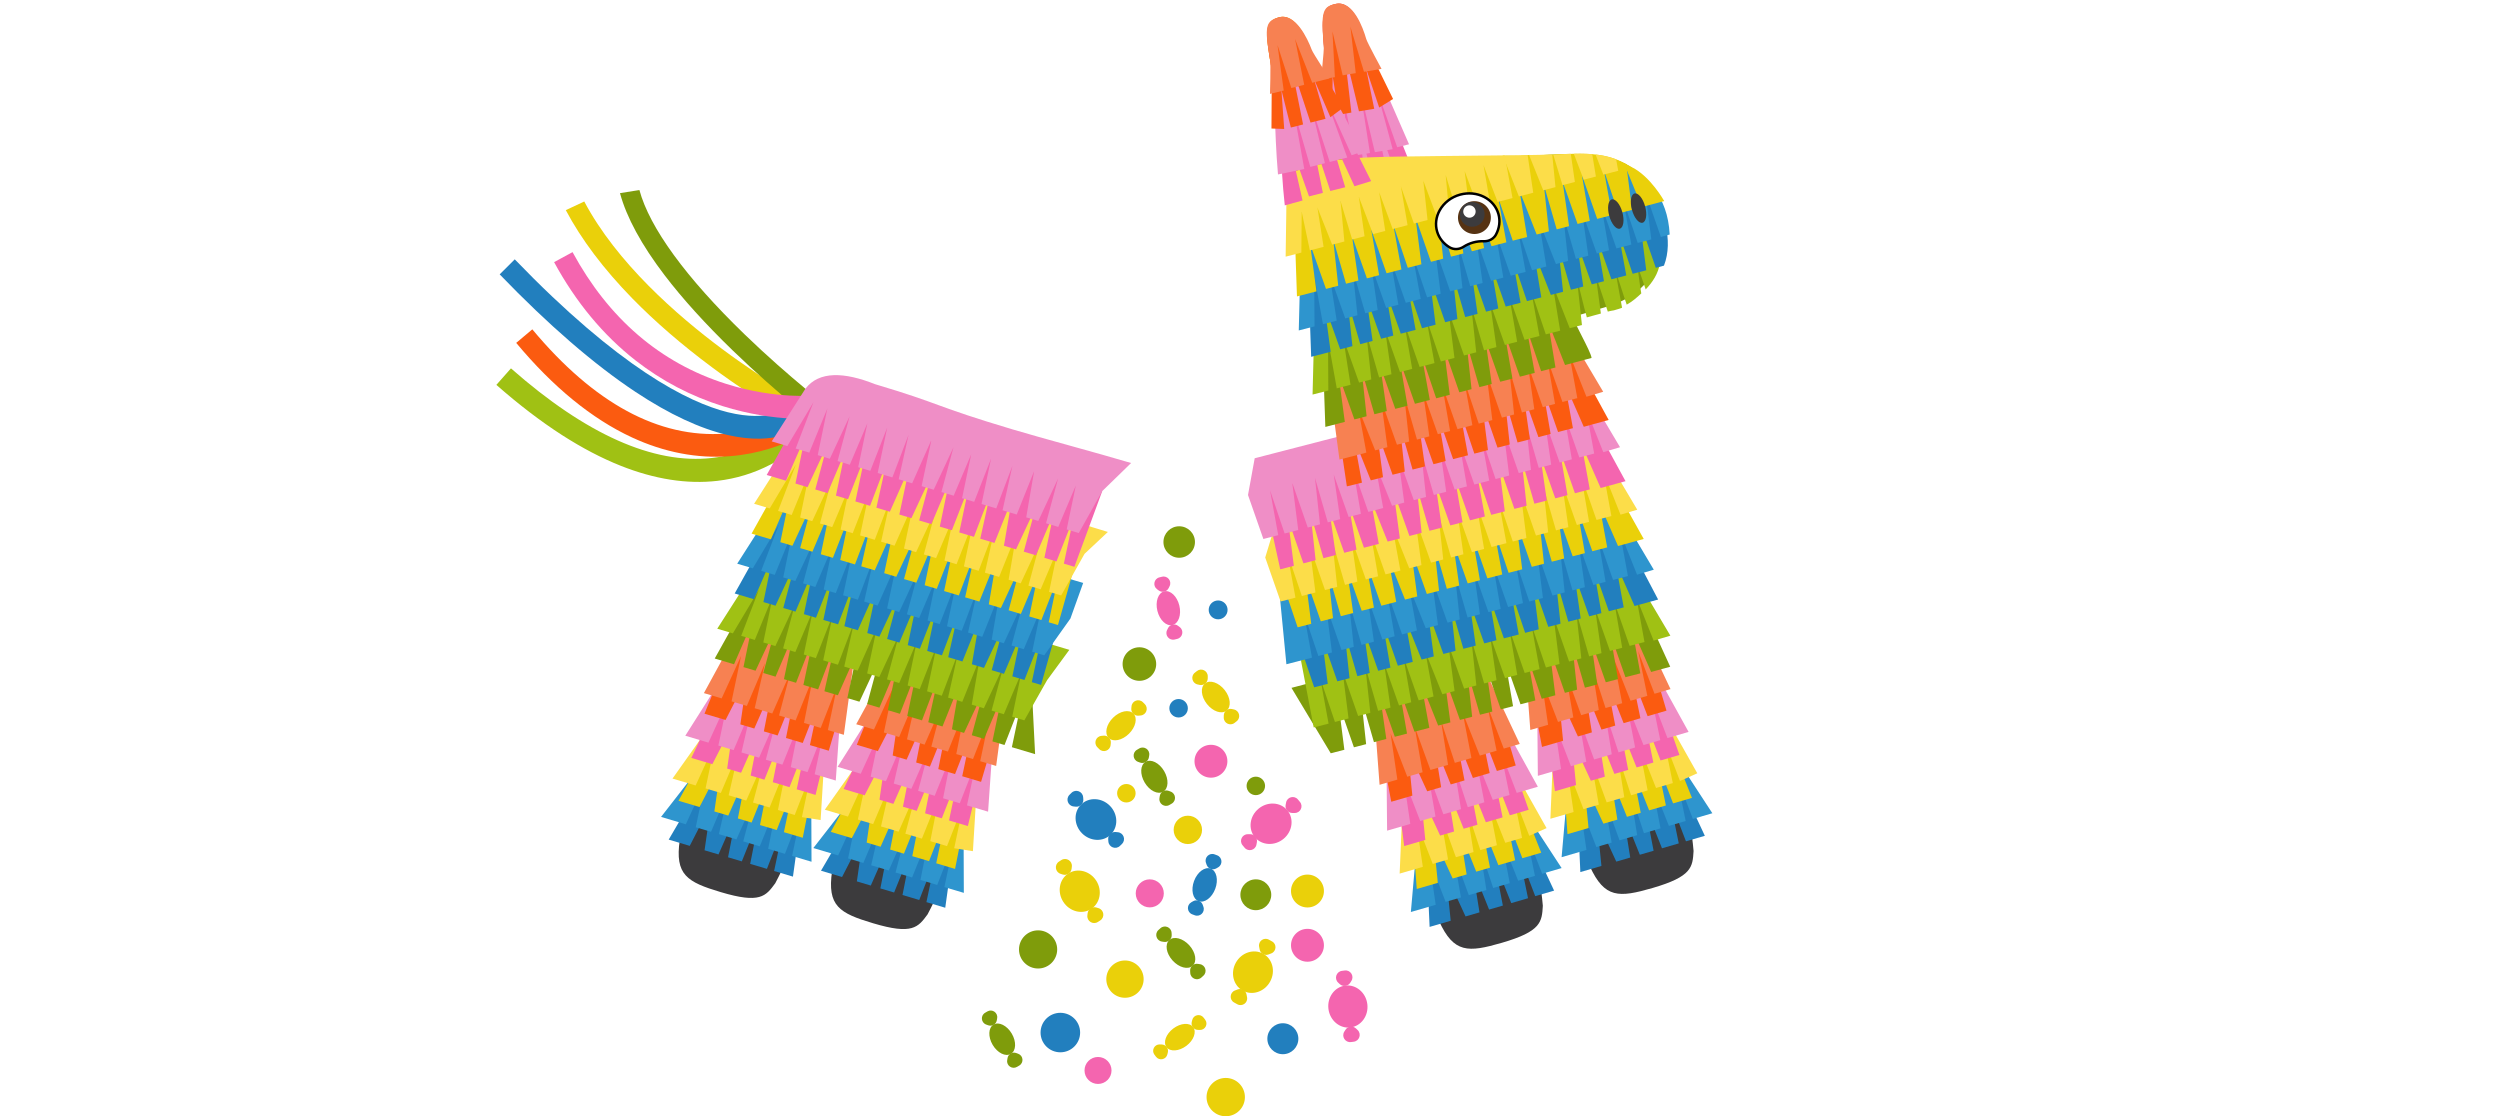 <?xml version="1.0" encoding="UTF-8"?><svg xmlns="http://www.w3.org/2000/svg" xmlns:xlink="http://www.w3.org/1999/xlink" contentScriptType="text/ecmascript" width="645" zoomAndPan="magnify" contentStyleType="text/css" viewBox="0 0 645 288" height="288" preserveAspectRatio="xMidYMid meet" version="1.0"><defs><clipPath id="clip-0"><path d="M 402.73 191.535 L 441.789 191.535 L 441.789 221.488 L 402.73 221.488 Z M 402.73 191.535 " clip-rule="nonzero"/></clipPath><clipPath id="clip-1"><path d="M 311.062 278 L 321.285 278 L 321.285 287.996 L 311.062 287.996 Z M 311.062 278 " clip-rule="nonzero"/></clipPath></defs><rect x="-64.5" width="774" fill="rgb(100%, 100%, 100%)" y="-28.8" height="345.6" fill-opacity="1"/><rect x="-64.5" width="774" fill="rgb(100%, 100%, 100%)" y="-28.8" height="345.6" fill-opacity="1"/><rect x="-64.5" width="774" fill="rgb(100%, 100%, 100%)" y="-28.8" height="345.6" fill-opacity="1"/><path fill="rgb(23.529%, 23.14%, 23.92%)" d="M 354.32 181.352 C 372.785 243.98 370.066 248.297 387.48 243.242 C 397.652 240.289 397.809 237.84 398.051 233.699 C 396.352 213.285 385.684 193.648 381.402 173.336 L 354.32 181.352 " fill-opacity="1" fill-rule="nonzero"/><path fill="rgb(13.329%, 49.799%, 74.509%)" d="M 367.883 217.914 L 392.121 210.852 L 400.957 229.781 L 396.086 231.203 L 391.859 220.184 L 394.23 231.742 L 389.902 233.004 L 385.453 221.828 L 387.738 233.637 L 384.184 234.672 L 379.863 223.902 L 381.711 235.391 L 378.109 236.441 L 373.07 225.484 L 374.281 237.555 L 368.84 239.141 L 367.883 217.914 " fill-opacity="1" fill-rule="nonzero"/><path fill="rgb(18.039%, 58.429%, 80.779%)" d="M 365.941 213.129 L 391.047 205.812 L 402.895 223.961 L 397.871 225.426 L 393.648 214.41 L 396.016 225.969 L 391.688 227.227 L 387.238 216.055 L 389.523 227.859 L 385.242 229.105 L 381.648 218.125 L 383.496 229.617 L 378.949 230.941 L 374.855 219.707 L 376.922 231.531 L 372.973 232.684 L 368.66 221.484 L 370.414 233.43 L 364.004 235.297 L 365.941 213.129 " fill-opacity="1" fill-rule="nonzero"/><path fill="rgb(91.759%, 81.569%, 3.92%)" d="M 363.98 208.301 L 389.965 200.727 L 397.637 220 L 392.766 221.418 L 388.539 210.398 L 390.91 221.957 L 386.582 223.219 L 382.133 212.043 L 384.418 223.852 L 380.863 224.887 L 376.543 214.117 L 378.391 225.605 L 374.789 226.656 L 369.75 215.699 L 370.961 227.773 L 365.52 229.359 L 363.98 208.301 " fill-opacity="1" fill-rule="nonzero"/><path fill="rgb(98.819%, 86.67%, 28.629%)" d="M 362.035 203.512 L 388.895 195.688 L 399.016 213.656 L 394.551 215.641 L 390.324 204.625 L 392.695 216.184 L 388.367 217.441 L 383.918 206.27 L 386.203 218.074 L 381.922 219.32 L 378.328 208.344 L 380.176 219.832 L 375.625 221.156 L 371.535 209.926 L 373.598 221.746 L 369.652 222.898 L 365.34 211.699 L 367.09 223.645 L 361.109 225.387 L 362.035 203.512 " fill-opacity="1" fill-rule="nonzero"/><path fill="rgb(95.689%, 39.609%, 68.629%)" d="M 359.617 197.555 L 387.559 189.41 L 394.398 208.922 L 389.531 210.344 L 385.305 199.324 L 387.672 210.883 L 383.348 212.145 L 378.898 200.969 L 381.184 212.777 L 377.625 213.812 L 373.305 203.043 L 375.152 214.531 L 371.555 215.582 L 366.516 204.625 L 367.727 216.695 L 362.281 218.281 L 359.617 197.555 " fill-opacity="1" fill-rule="nonzero"/><path fill="rgb(93.729%, 55.688%, 77.649%)" d="M 357.676 192.766 L 386.484 184.371 L 396.766 202.977 L 391.316 204.566 L 387.09 193.547 L 389.461 205.105 L 385.133 206.367 L 380.684 195.191 L 382.969 207 L 378.688 208.246 L 375.094 197.266 L 376.941 208.758 L 372.391 210.082 L 368.301 198.848 L 370.363 210.672 L 366.418 211.824 L 362.102 200.625 L 363.855 212.57 L 357.871 214.312 L 357.676 192.766 " fill-opacity="1" fill-rule="nonzero"/><path fill="rgb(98.43%, 35.689%, 6.27%)" d="M 355.117 186.465 L 385.219 177.691 L 391.062 197.496 L 386.191 198.914 L 381.965 187.895 L 384.336 199.453 L 380.008 200.715 L 375.559 189.539 L 377.844 201.348 L 374.289 202.383 L 369.969 191.613 L 371.816 203.105 L 368.215 204.152 L 363.176 193.195 L 364.387 205.27 L 358.945 206.855 L 355.117 186.465 " fill-opacity="1" fill-rule="nonzero"/><path fill="rgb(96.86%, 50.589%, 32.159%)" d="M 354.336 181.336 L 383.145 172.941 L 392.102 191.938 L 387.977 193.137 L 383.754 182.121 L 386.121 193.68 L 381.793 194.941 L 377.344 183.766 L 379.629 195.57 L 375.348 196.816 L 371.754 185.84 L 373.602 197.328 L 369.055 198.652 L 364.961 187.422 L 367.027 199.242 L 363.078 200.395 L 358.766 189.195 L 360.516 201.141 L 355.93 202.477 L 354.336 181.336 " fill-opacity="1" fill-rule="nonzero"/><path fill="rgb(23.529%, 23.14%, 23.92%)" d="M 393.211 167.203 C 411.68 229.832 408.957 234.152 426.371 229.098 C 436.543 226.145 436.699 223.691 436.941 219.555 C 435.242 199.141 424.574 179.504 420.293 159.191 L 393.211 167.203 " fill-opacity="1" fill-rule="nonzero"/><path fill="rgb(13.329%, 49.799%, 74.509%)" d="M 406.773 203.77 L 431.012 196.707 L 439.848 215.637 L 434.977 217.059 L 430.75 206.039 L 433.121 217.598 L 428.793 218.859 L 424.344 207.684 L 426.629 219.492 L 423.074 220.527 L 418.754 209.758 L 420.602 221.246 L 417 222.297 L 411.961 211.34 L 413.172 223.41 L 407.73 224.996 L 406.773 203.77 " fill-opacity="1" fill-rule="nonzero"/><g clip-path="url(#clip-0)"><path fill="rgb(18.039%, 58.429%, 80.779%)" d="M 404.832 198.984 L 429.941 191.668 L 441.789 209.816 L 436.762 211.281 L 432.539 200.262 L 434.906 211.82 L 430.578 213.082 L 426.133 201.906 L 428.414 213.715 L 424.137 214.961 L 420.543 203.98 L 422.387 215.473 L 417.84 216.797 L 413.75 205.562 L 415.812 217.387 L 411.863 218.535 L 407.551 207.34 L 409.305 219.281 L 402.895 221.152 L 404.832 198.984 " fill-opacity="1" fill-rule="nonzero"/></g><path fill="rgb(91.759%, 81.569%, 3.92%)" d="M 402.871 194.156 L 428.859 186.582 L 436.527 205.855 L 431.656 207.273 L 427.43 196.254 L 429.801 207.812 L 425.473 209.074 L 421.023 197.898 L 423.309 209.707 L 419.754 210.742 L 415.434 199.973 L 417.281 211.461 L 413.68 212.512 L 408.641 201.555 L 409.852 213.625 L 404.41 215.211 L 402.871 194.156 " fill-opacity="1" fill-rule="nonzero"/><path fill="rgb(98.819%, 86.67%, 28.629%)" d="M 400.93 189.367 L 427.785 181.543 L 437.906 199.512 L 433.441 201.496 L 429.219 190.477 L 431.586 202.035 L 427.258 203.297 L 422.809 192.121 L 425.094 203.93 L 420.812 205.176 L 417.219 194.195 L 419.066 205.688 L 414.52 207.012 L 410.426 195.777 L 412.492 207.602 L 408.543 208.754 L 404.23 197.555 L 405.984 209.5 L 400 211.242 L 400.93 189.367 " fill-opacity="1" fill-rule="nonzero"/><path fill="rgb(95.689%, 39.609%, 68.629%)" d="M 398.508 183.41 L 426.449 175.266 L 433.293 194.777 L 428.422 196.199 L 424.195 185.18 L 426.566 196.738 L 422.238 198 L 417.789 186.824 L 420.074 198.629 L 416.516 199.668 L 412.199 188.898 L 414.047 200.387 L 410.445 201.438 L 405.406 190.48 L 406.617 202.551 L 401.176 204.137 L 398.508 183.41 " fill-opacity="1" fill-rule="nonzero"/><path fill="rgb(93.729%, 55.688%, 77.649%)" d="M 396.566 178.621 L 425.375 170.227 L 435.656 188.832 L 430.207 190.422 L 425.98 179.402 L 428.352 190.961 L 424.023 192.223 L 419.574 181.047 L 421.859 192.855 L 417.578 194.102 L 413.984 183.121 L 415.832 194.609 L 411.285 195.938 L 407.191 184.703 L 409.258 196.527 L 405.309 197.676 L 400.996 186.48 L 402.746 198.422 L 396.766 200.168 L 396.566 178.621 " fill-opacity="1" fill-rule="nonzero"/><path fill="rgb(98.43%, 35.689%, 6.27%)" d="M 394.008 172.32 L 424.109 163.547 L 429.953 183.348 L 425.082 184.77 L 420.855 173.75 L 423.227 185.309 L 418.898 186.57 L 414.449 175.395 L 416.734 187.203 L 413.18 188.238 L 408.859 177.469 L 410.707 188.957 L 407.105 190.008 L 402.066 179.051 L 403.277 191.121 L 397.836 192.707 L 394.008 172.32 " fill-opacity="1" fill-rule="nonzero"/><path fill="rgb(96.86%, 50.589%, 32.159%)" d="M 393.227 167.191 L 422.039 158.797 L 430.992 177.789 L 426.867 178.992 L 422.645 167.977 L 425.012 179.535 L 420.684 180.793 L 416.238 169.617 L 418.52 181.426 L 414.238 182.672 L 410.648 171.695 L 412.492 183.184 L 407.945 184.508 L 403.852 173.273 L 405.918 185.098 L 401.969 186.25 L 397.656 175.051 L 399.406 186.996 L 394.82 188.332 L 393.227 167.191 " fill-opacity="1" fill-rule="nonzero"/><path fill="rgb(100%, 100%, 100%)" d="M 333.199 52.078 L 392.301 44.992 L 406.984 98.285 L 346 113.863 L 333.199 52.078 " fill-opacity="1" fill-rule="nonzero"/><path fill="rgb(93.729%, 55.688%, 77.649%)" d="M 354.609 20.844 C 354.469 20.336 354.23 18.785 353.84 16.762 C 352.656 10.586 350.086 -0.016 344.766 0.984 C 341.074 1.68 340.746 3.844 341.773 14.395 C 341.934 16.031 342.125 17.875 342.34 19.945 C 343.012 26.34 343.973 34.98 345.062 46.703 L 360.871 43.73 C 360.863 43.707 357.504 31.426 354.609 20.844 " fill-opacity="1" fill-rule="nonzero"/><path fill="rgb(95.689%, 39.609%, 68.629%)" d="M 342.23 49.461 L 346.902 48.582 L 344.566 32.055 L 348.652 47.668 L 352.289 47.055 L 350.395 30.691 L 354.242 46.73 L 358.152 46.082 L 354.816 30.266 L 360.551 46.016 L 364.953 45.059 L 355.176 20.734 L 354.109 18.086 C 350.48 18.648 346.172 19.34 342.34 19.945 C 343.012 26.34 341.914 38.383 342.23 49.461 " fill-opacity="1" fill-rule="nonzero"/><path fill="rgb(93.729%, 55.688%, 77.649%)" d="M 341.141 41.363 L 348.016 40.535 L 346.492 24.543 L 349.613 40.105 L 353.445 39.469 L 350.93 23.367 L 354.719 39.258 L 359.309 38.496 L 354.938 22.289 L 360.48 37.988 L 363.531 37.223 L 353.473 14.156 L 352.504 10.938 C 348.875 11.5 345.445 12.109 341.613 12.715 C 342.285 19.109 341.098 29.652 341.141 41.363 " fill-opacity="1" fill-rule="nonzero"/><path fill="rgb(98.43%, 35.689%, 6.27%)" d="M 341.773 14.395 L 340.441 29.418 L 343.711 29.797 L 343.824 19.668 L 345.445 29.578 L 348.656 29.047 L 347.52 19.242 L 347.828 19.023 L 348.305 19.113 L 350.609 28.723 L 354.551 28.066 L 352.43 17.613 L 355.832 27.754 L 359.414 25.535 L 352.883 12.195 C 352.883 12.195 350.086 -0.016 344.766 0.984 C 341.074 1.68 340.746 3.844 341.773 14.395 " fill-opacity="1" fill-rule="nonzero"/><path fill="rgb(96.86%, 50.589%, 32.159%)" d="M 340.793 20.484 L 344.398 19.914 L 343.773 8.082 L 346.41 19.43 L 347.52 19.242 L 348.305 19.113 L 349.785 18.867 L 348.406 6.879 L 351.906 18.516 L 356.434 17.766 C 356.434 17.766 352.746 11 352.477 10.031 C 351.629 7.035 349.09 0.172 344.766 0.984 C 341.289 1.637 340.727 2.785 341.535 11.824 C 341.648 13.082 340.793 20.484 340.793 20.484 " fill-opacity="1" fill-rule="nonzero"/><path fill="rgb(49.799%, 61.179%, 4.309%)" d="M 422.137 152.77 C 393.543 159.941 362.59 169.855 333.199 177.465 L 343.332 194.348 C 343.699 194.254 346.457 193.543 346.844 193.441 L 345.297 181.254 L 349.309 192.805 L 352.461 191.992 L 351.156 179.961 L 354.477 191.473 L 357.668 190.648 L 356.008 179.152 L 359.859 190.082 L 363.012 189.27 L 360.961 177.43 L 364.93 188.773 L 368.766 187.781 L 366.645 176.184 L 371.047 187.191 C 371.176 187.16 374.129 186.395 374.199 186.379 L 372.566 174.211 L 376.664 185.742 L 379.816 184.93 L 378.512 172.898 L 381.832 184.406 L 385.023 183.582 L 383.363 172.086 L 387.215 183.016 L 390.367 182.203 L 388.316 170.367 L 392.285 181.707 L 396.121 180.719 L 394 169.121 L 397.766 180.293 C 398.133 180.199 400.891 179.488 401.277 179.387 L 399.73 167.199 L 403.742 178.75 L 406.895 177.938 L 405.59 165.906 L 408.91 177.418 L 412.102 176.594 L 410.441 165.098 L 414.293 176.027 L 417.445 175.211 L 415.395 163.375 L 419.363 174.719 L 423.199 173.727 L 421.074 162.129 L 425.992 173.371 L 430.918 172.016 L 422.137 152.77 " fill-opacity="1" fill-rule="nonzero"/><path fill="rgb(62.749%, 75.69%, 7.84%)" d="M 419.988 145.5 C 391.41 152.684 369.375 158.379 340.043 165.973 L 335.652 170.406 L 338.938 187.68 L 342.773 186.691 L 340.648 175.094 L 344.418 186.266 C 344.785 186.172 347.543 185.461 347.926 185.359 L 346.379 173.172 L 350.395 184.723 L 353.543 183.91 L 352.238 171.879 L 355.559 183.391 L 358.75 182.566 L 357.09 171.07 L 360.945 182 L 364.094 181.188 L 362.047 169.348 L 366.016 180.691 L 369.852 179.699 L 367.727 168.102 L 372.129 179.109 C 372.258 179.078 375.215 178.312 375.281 178.297 L 373.648 166.129 L 377.75 177.66 L 380.902 176.848 L 379.594 164.816 L 382.914 176.328 L 386.105 175.504 L 384.445 164.008 L 388.301 174.938 L 391.453 174.121 L 389.402 162.285 L 393.371 173.629 L 397.207 172.637 L 395.082 161.039 L 398.852 172.211 C 399.215 172.117 401.973 171.406 402.359 171.305 L 400.812 159.117 L 404.824 170.668 L 407.977 169.855 L 406.672 157.824 L 409.992 169.336 L 413.184 168.512 L 411.523 157.016 L 415.375 167.945 L 418.527 167.129 L 416.48 155.293 L 420.445 166.637 L 424.281 165.645 L 422.16 154.047 L 426.637 165.285 L 430.957 164.004 L 419.988 145.5 " fill-opacity="1" fill-rule="nonzero"/><path fill="rgb(13.329%, 49.799%, 74.509%)" d="M 417.855 135.75 C 389.141 142.953 361.715 150.023 332.199 157.664 L 335.285 166.156 L 339.055 177.328 C 339.422 177.234 342.18 176.523 342.562 176.422 L 341.016 164.234 L 345.031 175.785 L 348.18 174.973 L 346.875 162.941 L 350.195 174.453 L 353.387 173.629 L 351.727 162.133 L 355.582 173.062 L 358.73 172.25 L 356.684 160.41 L 360.648 171.754 L 364.488 170.762 L 362.363 159.164 L 366.77 170.172 C 366.895 170.141 369.852 169.375 369.918 169.359 L 368.285 157.191 L 372.387 168.723 L 375.535 167.91 L 374.23 155.879 L 377.551 167.391 L 380.742 166.562 L 379.082 155.07 L 382.938 165.996 L 386.086 165.184 L 384.039 153.348 L 388.004 164.691 L 391.844 163.699 L 389.719 152.102 L 393.488 163.273 C 393.852 163.18 396.609 162.469 396.996 162.367 L 395.449 150.18 L 399.461 161.73 L 402.613 160.918 L 401.309 148.887 L 404.629 160.398 L 407.82 159.574 L 406.16 148.078 L 410.012 159.008 L 413.164 158.191 L 411.113 146.355 L 415.082 157.699 L 418.918 156.707 L 416.797 145.109 L 421.715 156.352 L 427.797 154.68 L 417.855 135.75 " fill-opacity="1" fill-rule="nonzero"/><path fill="rgb(18.039%, 58.429%, 80.779%)" d="M 415.711 128.48 C 387.008 135.695 359.246 142.082 329.789 149.707 L 331.891 171.375 L 338.492 169.672 L 336.371 158.074 L 340.137 169.246 C 340.504 169.152 343.262 168.441 343.645 168.34 L 342.102 156.152 L 346.113 167.703 L 349.266 166.891 L 347.961 154.859 L 351.281 166.371 L 354.473 165.547 L 352.812 154.051 L 356.664 164.98 L 359.816 164.164 L 357.766 152.328 L 361.734 163.672 L 365.57 162.68 L 363.445 151.082 L 367.852 162.09 C 367.977 162.059 370.934 161.297 371.004 161.277 L 369.367 149.109 L 373.469 160.641 L 376.621 159.828 L 375.316 147.797 L 378.637 159.309 L 381.828 158.484 L 380.168 146.988 L 384.02 157.918 L 387.172 157.102 L 385.121 145.266 L 389.09 156.609 L 392.926 155.617 L 390.801 144.02 L 394.57 155.191 C 394.934 155.098 397.695 154.387 398.078 154.285 L 396.531 142.098 L 400.543 153.648 L 403.695 152.836 L 402.391 140.809 L 405.711 152.316 L 408.902 151.492 L 407.242 139.996 L 411.094 150.926 L 414.246 150.113 L 412.199 138.273 L 416.168 149.617 L 420.004 148.625 L 417.879 137.027 L 422.359 148.266 L 426.676 146.984 L 415.711 128.48 " fill-opacity="1" fill-rule="nonzero"/><path fill="rgb(91.759%, 81.569%, 3.92%)" d="M 413.59 120.27 C 384.875 127.469 358.453 134.289 328.938 141.93 L 331.023 150.676 L 334.789 161.848 C 335.156 161.754 337.914 161.043 338.301 160.941 L 336.754 148.754 L 340.766 160.305 L 343.918 159.492 L 342.609 147.461 L 345.934 158.973 L 349.125 158.148 L 347.465 146.652 L 351.316 157.582 L 354.469 156.77 L 352.418 144.93 L 356.387 156.273 L 360.223 155.281 L 358.098 143.684 L 362.504 154.695 C 362.629 154.66 365.586 153.898 365.652 153.879 L 364.02 141.711 L 368.121 153.242 L 371.273 152.43 L 369.969 140.398 L 373.289 151.91 L 376.48 151.086 L 374.82 139.59 L 378.672 150.52 L 381.824 149.703 L 379.773 137.867 L 383.742 149.211 L 387.578 148.219 L 385.453 136.621 L 389.223 147.793 C 389.59 147.699 392.348 146.988 392.73 146.887 L 391.184 134.699 L 395.199 146.25 L 398.352 145.438 L 397.043 133.41 L 400.363 144.918 L 403.555 144.094 L 401.895 132.598 L 405.75 143.527 L 408.902 142.715 L 406.852 130.875 L 410.82 142.219 L 414.656 141.227 L 412.531 129.633 L 417.449 140.871 L 424.082 139.051 L 413.59 120.27 " fill-opacity="1" fill-rule="nonzero"/><path fill="rgb(98.819%, 86.67%, 28.629%)" d="M 411.445 113 C 382.742 120.215 358.082 128.996 328.621 136.621 L 326.426 143.84 L 330.391 155.184 L 334.23 154.191 L 332.105 142.594 L 335.875 153.766 C 336.238 153.672 338.996 152.961 339.383 152.859 L 337.836 140.672 L 341.848 152.223 L 345 151.41 L 343.695 139.383 L 347.016 150.891 L 350.207 150.066 L 348.547 138.57 L 352.398 149.5 L 355.551 148.688 L 353.5 136.852 L 357.469 148.191 L 361.305 147.199 L 359.18 135.605 L 363.586 146.613 C 363.711 146.578 366.672 145.816 366.738 145.797 L 365.102 133.629 L 369.203 145.16 L 372.355 144.348 L 371.051 132.32 L 374.371 143.828 L 377.562 143.004 L 375.902 131.508 L 379.754 142.438 L 382.906 141.625 L 380.855 129.785 L 384.824 141.129 L 388.66 140.137 L 386.535 128.539 L 390.305 139.711 C 390.672 139.617 393.43 138.906 393.816 138.809 L 392.27 126.617 L 396.281 138.172 L 399.434 137.355 L 398.129 125.328 L 401.449 136.836 L 404.641 136.012 L 402.98 124.516 L 406.832 135.445 L 409.984 134.633 L 407.934 122.793 L 411.902 134.137 L 415.738 133.145 L 413.613 121.547 L 418.094 132.785 L 422.41 131.504 L 411.445 113 " fill-opacity="1" fill-rule="nonzero"/><path fill="rgb(95.689%, 39.609%, 68.629%)" d="M 409.105 105.309 C 380.5 112.48 355.262 118.996 325.855 126.605 L 330.305 146.887 C 330.668 146.793 333.426 146.078 333.812 145.98 L 332.266 133.793 L 336.277 145.344 L 339.43 144.531 L 338.125 132.5 L 341.445 144.012 L 344.637 143.188 L 342.977 131.691 L 346.828 142.621 L 349.98 141.805 L 347.934 129.969 L 351.898 141.312 L 355.738 140.32 L 353.613 128.723 L 358.016 139.73 C 358.141 139.699 361.102 138.938 361.168 138.918 L 359.531 126.75 L 363.633 138.281 L 366.785 137.465 L 365.48 125.438 L 368.801 136.945 L 371.992 136.121 L 370.332 124.625 L 374.184 135.559 L 377.336 134.742 L 375.289 122.906 L 379.254 134.246 L 383.094 133.258 L 380.969 121.66 L 384.734 132.832 C 385.102 132.738 387.859 132.027 388.242 131.926 L 386.699 119.738 L 390.711 131.289 L 393.863 130.477 L 392.559 118.445 L 395.879 129.957 L 399.07 129.133 L 397.41 117.637 L 401.262 128.566 L 404.414 127.75 L 402.363 115.914 L 406.332 127.258 L 410.168 126.266 L 408.043 114.668 L 412.965 125.91 L 419.387 124.145 L 409.105 105.309 " fill-opacity="1" fill-rule="nonzero"/><path fill="rgb(93.729%, 55.688%, 77.649%)" d="M 407.004 96.875 C 380.211 103.555 351.582 111.016 323.711 118.23 L 321.984 127.715 L 325.949 139.059 L 329.785 138.066 L 327.664 126.469 L 331.434 137.641 C 331.797 137.547 334.555 136.836 334.941 136.738 L 333.395 124.547 L 337.406 136.102 L 340.559 135.285 L 339.254 123.258 L 342.574 134.766 L 345.766 133.941 L 344.105 122.445 L 347.957 133.375 L 351.109 132.562 L 349.059 120.723 L 353.027 132.066 L 356.863 131.074 L 354.738 119.477 L 359.145 130.484 C 359.27 130.453 362.227 129.691 362.297 129.672 L 360.66 117.508 L 364.762 129.035 L 367.914 128.223 L 366.609 116.191 L 369.93 127.703 L 373.121 126.879 L 371.461 115.383 L 375.312 126.312 L 378.465 125.496 L 376.418 113.66 L 380.383 125.004 L 384.219 124.012 L 382.094 112.414 L 385.863 123.59 C 386.23 123.492 388.988 122.781 389.371 122.684 L 387.828 110.492 L 391.84 122.043 L 394.988 121.23 L 393.684 109.203 L 397.004 120.711 L 400.199 119.887 L 398.539 108.391 L 402.391 119.32 L 405.539 118.508 L 403.492 106.668 L 407.457 118.012 L 411.297 117.02 L 409.172 105.426 L 413.652 116.66 L 417.969 115.379 L 407.004 96.875 " fill-opacity="1" fill-rule="nonzero"/><path fill="rgb(49.799%, 61.179%, 4.309%)" d="M 343.258 100.625 C 343.562 100.523 351.238 98.207 361.496 95.117 C 362.355 94.855 363.23 94.594 364.121 94.324 C 364.742 94.137 365.367 93.949 366 93.758 C 367.254 93.379 368.535 92.996 369.836 92.602 C 370.355 92.445 370.883 92.289 371.41 92.129 C 372.586 91.773 373.777 91.414 374.977 91.055 C 375.75 90.82 376.523 90.59 377.297 90.355 C 378.391 90.023 379.488 89.695 380.578 89.367 C 381.199 89.18 381.82 88.992 382.441 88.805 C 383.543 88.473 384.641 88.141 385.73 87.812 C 386.391 87.613 387.047 87.418 387.703 87.219 C 388.816 86.883 389.918 86.551 391.008 86.223 C 391.578 86.051 392.145 85.883 392.707 85.711 C 394.07 85.301 395.41 84.898 396.707 84.508 C 397.188 84.359 397.66 84.219 398.129 84.078 C 399.484 83.668 400.793 83.273 402.047 82.898 C 402.762 82.68 403.457 82.473 404.133 82.27 C 405.41 81.883 406.617 81.52 407.727 81.184 C 408.309 81.008 408.867 80.84 409.398 80.68 C 410.723 80.277 411.883 79.93 412.836 79.637 C 413.535 79.43 414.125 79.25 414.594 79.105 C 415.367 78.871 415.816 78.734 415.891 78.711 C 416.641 78.445 417.359 78.156 418.047 77.84 C 418.523 77.613 418.988 77.379 419.438 77.133 C 420.93 76.309 422.25 75.348 423.395 74.277 C 423.676 74.016 423.941 73.75 424.199 73.48 C 425.957 71.617 427.25 69.465 428.074 67.133 C 428.141 66.949 428.203 66.766 428.262 66.582 C 429.27 63.402 429.438 59.918 428.762 56.391 C 428.512 55.105 428.156 53.812 427.688 52.531 C 421.391 35.098 403.68 40.723 388.852 40.215 C 378.496 40.414 342.09 41.113 331.52 41.316 C 333.203 53.133 336.16 66.91 338.984 80.098 C 340.215 85.824 341.422 91.441 342.488 96.734 C 342.754 98.051 343.008 99.352 343.258 100.625 " fill-opacity="1" fill-rule="nonzero"/><path fill="rgb(98.43%, 35.689%, 6.27%)" d="M 344.434 104.898 C 361.605 100.438 387.531 93.777 404.754 89.512 L 415.035 108.348 L 408.613 110.113 L 403.691 98.871 L 405.816 110.469 L 401.98 111.461 L 398.012 100.117 L 400.062 111.957 L 396.91 112.77 L 393.059 101.84 L 394.719 113.336 L 391.527 114.16 L 388.207 102.648 L 389.512 114.68 L 386.359 115.492 L 382.348 103.941 L 383.895 116.129 C 383.508 116.23 380.75 116.941 380.383 117.035 L 376.617 105.863 L 378.742 117.461 L 374.902 118.449 L 370.938 107.109 L 372.984 118.945 L 369.832 119.762 L 365.98 108.832 L 367.641 120.328 L 364.449 121.152 L 361.129 109.641 L 362.434 121.672 L 359.281 122.484 L 355.18 110.953 L 356.816 123.121 C 356.75 123.137 353.793 123.902 353.664 123.934 L 349.262 112.926 L 351.387 124.523 L 347.488 125.488 L 344.434 104.898 " fill-opacity="1" fill-rule="nonzero"/><path fill="rgb(96.86%, 50.589%, 32.159%)" d="M 342.691 97.895 C 360.223 93.355 385.102 86.922 402.656 82.578 L 413.625 101.078 L 409.305 102.363 L 404.824 91.125 L 406.949 102.723 L 403.113 103.711 L 399.145 92.371 L 401.195 104.207 L 398.043 105.023 L 394.191 94.094 L 395.852 105.59 L 392.66 106.414 L 389.336 94.902 L 390.645 106.934 L 387.492 107.746 L 383.48 96.195 L 385.023 108.383 C 384.641 108.484 381.883 109.195 381.516 109.289 L 377.75 98.117 L 379.875 109.715 L 376.035 110.707 L 372.07 99.363 L 374.117 111.199 L 370.965 112.012 L 367.113 101.086 L 368.773 112.578 L 365.582 113.406 L 362.262 101.895 L 363.566 113.926 L 360.414 114.738 L 356.312 103.207 L 357.949 115.375 C 357.883 115.391 354.922 116.156 354.797 116.188 L 350.395 105.18 L 352.52 116.777 L 345.582 118.57 C 344.941 113.492 343.492 102.828 342.691 97.895 " fill-opacity="1" fill-rule="nonzero"/><path fill="rgb(49.799%, 61.179%, 4.309%)" d="M 341.938 110.145 C 342.273 110.055 346.551 108.953 346.965 108.844 C 346.711 106.941 345.547 98.262 345.332 96.676 C 345.934 98.371 348.797 106.414 349.434 108.207 L 352.586 107.395 C 352.395 105.641 351.434 96.785 351.281 95.363 C 351.734 96.934 354.117 105.195 354.598 106.875 L 357.793 106.051 C 357.59 104.66 356.277 95.57 356.133 94.555 C 356.562 95.777 359.508 104.133 359.984 105.484 L 363.137 104.672 C 362.836 102.941 361.328 94.227 361.086 92.832 C 361.629 94.379 364.477 102.52 365.055 104.176 L 368.891 103.184 C 368.605 101.629 366.988 92.793 366.766 91.586 C 367.238 92.984 370.023 101.25 370.535 102.758 C 370.727 102.707 373.883 101.895 374.043 101.855 C 373.801 99.945 372.699 91.254 372.496 89.664 C 373.086 91.363 375.887 99.422 376.508 101.215 L 379.66 100.402 C 379.473 98.652 378.512 89.793 378.355 88.375 C 378.809 89.941 381.195 98.207 381.676 99.883 L 384.867 99.059 C 384.668 97.668 383.355 88.578 383.211 87.562 C 383.641 88.789 386.582 97.141 387.059 98.492 L 390.211 97.68 C 389.914 95.953 388.406 87.238 388.164 85.84 C 388.707 87.391 391.551 95.531 392.129 97.184 L 395.969 96.191 C 395.684 94.637 394.066 85.805 393.844 84.594 C 394.312 85.992 397.102 94.258 397.609 95.77 C 398.23 95.609 400.707 94.969 401.312 94.812 C 401.027 93.059 399.594 84.34 399.359 82.914 C 399.973 84.473 403.129 92.516 403.781 94.176 L 410.625 92.348 C 410.438 90.594 405.781 82.75 405.629 81.332 L 406.293 83.637 L 407.898 83.223 C 407.766 81.996 406.773 72.84 406.68 72.008 C 384.961 77.613 362.941 83.301 341.203 88.914 C 341.387 94.203 341.758 104.934 341.938 110.145 " fill-opacity="1" fill-rule="nonzero"/><path fill="rgb(62.749%, 75.69%, 7.84%)" d="M 338.641 101.801 C 339.352 101.621 342.117 100.906 342.707 100.754 C 342.707 100.461 342.699 99.152 342.688 97.461 C 342.664 93.625 342.625 87.84 342.621 87.57 C 342.773 88.414 344.695 99.129 344.883 100.191 C 345.762 99.965 347.465 99.523 348.434 99.273 C 348.367 98.852 346.559 87.297 346.539 87.172 C 346.641 87.457 350.469 98.215 350.641 98.703 C 351.426 98.5 352.902 98.121 353.793 97.891 L 352.578 86.672 L 352.488 85.859 C 352.602 86.25 355.68 96.918 355.809 97.371 C 356.492 97.195 358.199 96.754 359 96.547 C 358.926 96.043 357.422 85.598 357.34 85.051 C 357.43 85.301 361.074 95.641 361.191 95.98 C 361.301 95.953 361.477 95.906 361.699 95.848 C 362.52 95.637 363.918 95.277 364.344 95.168 L 364.328 95.059 L 362.434 84.129 L 362.297 83.328 C 362.422 83.688 365.688 93.027 366.199 94.492 C 366.234 94.586 366.254 94.645 366.262 94.672 C 367.109 94.453 369.16 93.922 370.098 93.68 C 370.09 93.633 370.07 93.512 370.035 93.336 C 369.684 91.418 368.074 82.617 367.977 82.082 C 368.117 82.504 370.941 90.879 371.609 92.863 C 371.68 93.066 371.727 93.203 371.742 93.254 C 372.668 93.016 374.301 92.594 375.25 92.352 C 375.246 92.301 375.219 92.102 375.18 91.785 C 374.875 89.391 373.723 80.309 373.707 80.164 C 373.789 80.406 376.668 88.691 377.5 91.086 C 377.621 91.43 377.695 91.652 377.719 91.711 C 378.5 91.512 379.977 91.129 380.871 90.898 L 380.781 90.098 L 379.652 79.684 L 379.562 78.871 C 379.66 79.199 381.887 86.922 382.641 89.539 C 382.777 90.004 382.863 90.309 382.887 90.379 C 383.57 90.203 385.277 89.762 386.078 89.555 C 386.062 89.469 386.012 89.102 385.93 88.547 C 385.535 85.809 384.484 78.512 384.418 78.059 C 384.488 78.262 386.953 85.258 387.902 87.953 C 388.113 88.543 388.246 88.93 388.27 88.988 C 388.777 88.859 390.879 88.312 391.422 88.176 L 391.211 86.957 L 389.508 77.137 L 389.371 76.34 C 389.48 76.645 391.895 83.559 392.906 86.445 C 393.148 87.133 393.309 87.594 393.34 87.68 C 394.188 87.461 396.238 86.93 397.176 86.691 C 397.156 86.574 397.055 86.027 396.91 85.238 C 396.355 82.211 395.137 75.551 395.051 75.094 C 395.172 75.457 397.332 81.852 398.328 84.809 C 398.598 85.602 398.781 86.148 398.82 86.266 C 399.809 86.012 401.406 85.598 402.523 85.309 L 402.246 83.629 L 400.707 74.246 L 400.57 73.41 C 400.68 73.699 403.125 79.926 404.332 83 C 404.695 83.926 404.945 84.566 404.988 84.672 C 405.773 84.469 407.25 84.09 408.141 83.855 C 408.098 83.449 408.023 82.762 407.93 81.914 C 407.578 78.688 406.977 73.145 406.836 71.828 C 407.332 73.543 408.527 78.852 409.402 81.887 C 410.73 81.488 412.07 81.18 413.027 80.891 C 412.59 77.863 412.023 73.344 411.688 71.016 C 412.41 73.062 413.812 77.551 414.816 80.398 C 415.59 80.164 416.309 80.098 416.379 80.07 C 417.129 79.809 417.805 79.707 418.492 79.391 C 417.957 76.301 416.977 71.242 416.645 69.297 C 417.266 71.074 418.68 75.699 419.691 78.598 C 421.184 77.773 422.305 76.773 423.453 75.699 C 422.984 73.148 422.629 69.711 422.324 68.051 C 422.84 69.586 423.824 72.41 424.59 74.676 C 426.348 72.812 427.836 70.648 428.27 67.84 C 428.172 67.07 428.098 66.469 428.055 66.129 C 428.16 66.434 428.309 66.863 428.453 67.285 C 428.531 67.508 427.914 67.676 427.984 67.875 C 428.93 64.734 429.789 60.785 428.98 57.059 C 428.969 57.059 428.957 57.062 428.945 57.066 C 400.504 64.41 367.586 72.906 339.184 80.242 L 339.172 80.766 L 338.641 101.801 " fill-opacity="1" fill-rule="nonzero"/><path fill="rgb(13.329%, 49.799%, 74.509%)" d="M 338.281 92.059 C 338.613 91.973 342.895 90.867 343.309 90.762 L 341.676 78.594 L 345.773 90.125 L 348.926 89.309 L 347.621 77.281 L 350.941 88.789 L 354.133 87.965 L 352.473 76.469 L 356.324 87.398 L 359.477 86.586 L 357.426 74.75 L 361.395 86.09 L 365.23 85.102 L 363.109 73.504 L 366.875 84.676 C 367.07 84.625 370.223 83.812 370.383 83.77 L 368.836 71.582 L 372.852 83.133 L 376.004 82.32 L 374.699 70.289 L 378.02 81.801 L 381.211 80.977 L 379.551 69.48 L 383.402 80.41 L 386.555 79.594 L 384.504 67.758 L 388.473 79.102 L 392.309 78.109 L 390.184 66.512 L 393.953 77.684 C 394.57 77.523 397.051 76.887 397.656 76.727 L 395.699 64.832 L 400.121 76.09 L 403.273 75.277 C 402.953 72.309 402.285 66.152 401.969 63.25 C 402.699 65.773 404.605 72.383 405.289 74.758 C 406.023 74.566 407.707 74.133 408.48 73.934 L 406.82 62.438 L 410.672 73.367 L 413.824 72.555 L 411.777 60.715 L 415.742 72.059 L 419.582 71.066 L 417.453 59.469 L 421.223 70.645 C 421.418 70.594 424.57 69.777 424.73 69.738 L 423.188 57.551 L 427.199 69.102 L 429.305 68.535 C 431.832 61.957 429.227 54.094 425.293 48.172 C 397.445 55.363 365.395 63.637 337.543 70.828 L 338.281 92.059 " fill-opacity="1" fill-rule="nonzero"/><path fill="rgb(18.039%, 58.429%, 80.779%)" d="M 339.148 84.203 L 339.062 71.023 L 341.324 83.641 L 344.871 82.727 L 342.98 70.625 L 347.078 82.156 L 350.23 81.34 L 348.926 69.312 L 352.246 80.82 L 355.441 79.996 L 353.781 68.5 L 357.633 79.43 L 360.781 78.617 L 358.734 66.781 L 362.699 78.121 L 366.539 77.129 L 364.414 65.535 L 368.184 76.707 C 368.375 76.656 371.531 75.844 371.691 75.801 L 370.145 63.613 L 374.156 75.164 L 377.309 74.352 L 376.004 62.32 L 379.324 73.828 L 382.516 73.008 L 380.855 61.508 L 384.707 72.441 L 387.859 71.625 L 385.809 59.789 L 389.777 71.129 L 393.613 70.141 L 391.492 58.543 L 395.258 69.715 C 395.875 69.555 398.355 68.914 398.961 68.758 L 397.008 56.863 L 401.43 68.121 C 401.957 67.984 404.082 67.438 404.578 67.309 L 403.273 55.281 L 406.594 66.789 L 409.785 65.965 L 408.129 54.469 L 411.98 65.398 L 415.129 64.586 L 413.082 52.746 L 417.047 64.09 L 420.887 63.098 L 418.762 51.5 L 422.531 62.672 C 422.723 62.625 425.875 61.812 426.039 61.77 L 424.492 49.578 L 428.504 61.133 L 430.777 60.508 C 430.273 50.398 424.715 45.512 419.043 42.152 C 392.805 48.93 361.879 56.914 335.625 63.695 L 335.082 85.254 L 339.148 84.203 " fill-opacity="1" fill-rule="nonzero"/><path fill="rgb(91.759%, 81.569%, 3.92%)" d="M 334.617 76.477 C 335.766 76.176 338.539 75.461 339.645 75.176 L 338.012 63.008 L 342.109 74.539 L 345.262 73.727 L 343.957 61.695 L 347.277 73.203 L 350.469 72.383 L 348.809 60.883 L 352.664 71.816 L 355.812 71 L 353.766 59.164 L 357.73 70.504 L 361.57 69.516 L 359.445 57.918 L 363.215 69.09 C 363.406 69.039 366.559 68.227 366.723 68.184 L 365.176 55.996 L 369.188 67.547 L 372.34 66.734 L 371.035 54.703 L 374.355 66.215 L 377.547 65.391 L 375.887 53.895 L 379.738 64.824 L 382.891 64.012 L 380.844 52.172 L 384.809 63.516 L 388.645 62.523 L 386.52 50.926 L 390.289 62.098 C 390.906 61.941 393.387 61.301 393.992 61.145 L 392.039 49.246 L 396.461 60.508 L 399.613 59.691 L 398.305 47.664 L 401.629 59.172 L 404.816 58.348 L 403.156 46.852 L 407.012 57.781 L 410.164 56.969 L 408.113 45.129 L 412.078 56.473 L 415.918 55.48 L 413.793 43.883 L 417.562 55.059 C 417.754 55.008 420.906 54.191 421.07 54.152 L 419.574 42.371 C 412.352 38.012 403.168 40.27 394.586 39.98 C 389.555 40.305 385.523 42.16 382.719 42.633 C 362.148 47.945 349.23 51.281 333.883 55.242 L 334.617 76.477 " fill-opacity="1" fill-rule="nonzero"/><path fill="rgb(98.819%, 86.67%, 28.629%)" d="M 331.695 66.219 L 335.762 65.168 C 335.738 65.48 335.848 54.52 335.844 54.637 L 337.938 64.605 L 341.484 63.688 L 339.906 53.586 L 343.695 63.117 L 346.848 62.305 L 345.859 51.883 L 348.863 61.785 L 352.055 60.961 L 350.586 50.805 L 354.246 60.395 L 357.398 59.582 L 355.832 49.574 L 359.316 59.086 L 363.152 58.094 L 361.441 48.129 L 364.797 57.672 C 364.992 57.621 368.141 56.805 368.305 56.762 L 367.215 46.637 L 370.773 56.125 L 373.922 55.312 L 372.984 45.148 L 375.941 54.793 L 379.129 53.969 L 377.871 44.129 L 381.324 53.402 L 384.473 52.59 L 382.75 42.625 L 386.391 52.094 L 390.23 51.102 L 388.211 40.082 C 340.074 40.598 348.082 40.215 331.879 44.75 C 332.086 44.289 331.672 66.027 331.695 66.219 " fill-opacity="1" fill-rule="nonzero"/><path fill="rgb(98.819%, 86.67%, 28.629%)" d="M 394.125 40.012 L 387.711 40.09 L 391.875 50.68 C 392.488 50.52 394.973 49.879 395.574 49.723 L 394.125 40.012 " fill-opacity="1" fill-rule="nonzero"/><path fill="rgb(98.819%, 86.67%, 28.629%)" d="M 409.25 39.695 L 406.039 39.664 L 408.594 46.363 L 411.742 45.547 L 410.793 39.777 C 410.301 39.75 409.75 39.688 409.25 39.695 " fill-opacity="1" fill-rule="nonzero"/><path fill="rgb(98.819%, 86.67%, 28.629%)" d="M 405.266 39.684 L 400.734 39.875 L 403.125 47.773 L 406.316 46.949 L 405.266 39.684 " fill-opacity="1" fill-rule="nonzero"/><path fill="rgb(98.819%, 86.67%, 28.629%)" d="M 400.477 39.891 L 394.5 40 L 398.16 49.094 L 401.312 48.281 L 400.477 39.891 " fill-opacity="1" fill-rule="nonzero"/><path fill="rgb(23.529%, 23.14%, 23.92%)" d="M 415.18 55.691 C 414.605 53.609 414.898 51.711 415.832 51.453 C 416.77 51.199 417.996 52.676 418.57 54.762 C 419.145 56.844 418.848 58.742 417.914 59 C 416.977 59.258 415.75 57.773 415.18 55.691 " fill-opacity="1" fill-rule="nonzero"/><path fill="rgb(100%, 100%, 100%)" d="M 385.949 60.547 C 385.355 61.633 384.113 62.293 382.82 62.242 C 381.926 62.207 381.004 62.309 380.086 62.562 C 379.168 62.812 378.324 63.199 377.574 63.684 C 376.488 64.391 375.078 64.457 374.012 63.824 C 372.492 62.922 371.32 61.527 370.789 59.793 C 369.566 55.77 372.262 51.414 376.73 50.211 C 381.098 49.031 385.516 51.281 386.609 55.25 C 387.109 57.074 386.824 58.941 385.949 60.547 " fill-opacity="1" fill-rule="nonzero"/><path fill="rgb(0%, 0%, 0%)" d="M 380 62.25 C 380.93 61.996 381.883 61.883 382.832 61.922 C 384.02 61.969 385.133 61.371 385.664 60.395 C 386.531 58.805 386.758 57.008 386.297 55.336 C 385.254 51.551 381 49.391 376.812 50.52 C 376.801 50.523 376.789 50.527 376.773 50.531 C 374.598 51.129 372.758 52.547 371.715 54.43 C 370.789 56.098 370.57 57.969 371.098 59.699 C 371.582 61.289 372.676 62.656 374.176 63.543 C 375.137 64.113 376.398 64.062 377.398 63.414 C 378.191 62.898 379.07 62.508 380 62.25 Z M 383.996 62.426 C 383.617 62.531 383.215 62.582 382.809 62.566 C 381.926 62.527 381.039 62.633 380.172 62.871 C 379.305 63.109 378.488 63.473 377.75 63.953 C 376.547 64.734 375.016 64.793 373.844 64.098 C 372.211 63.129 371.016 61.633 370.484 59.887 C 369.902 57.984 370.141 55.938 371.148 54.117 C 372.277 52.086 374.262 50.555 376.602 49.91 C 376.617 49.906 376.633 49.902 376.645 49.898 C 378.836 49.309 381.109 49.527 383.043 50.516 C 384.988 51.508 386.367 53.16 386.918 55.168 C 387.422 57 387.18 58.965 386.23 60.699 C 385.766 61.551 384.949 62.168 383.996 62.426 " fill-opacity="1" fill-rule="nonzero"/><path fill="rgb(33.73%, 20%, 7.449%)" d="M 384.535 57.082 C 384.012 59.363 381.738 60.789 379.453 60.266 C 377.168 59.746 375.742 57.473 376.266 55.191 C 376.789 52.91 379.062 51.484 381.348 52.008 C 383.633 52.527 385.059 54.801 384.535 57.082 " fill-opacity="1" fill-rule="nonzero"/><path fill="rgb(23.529%, 23.14%, 23.92%)" d="M 382.949 56.027 C 382.559 57.746 380.84 58.82 379.117 58.426 C 377.395 58.035 376.316 56.32 376.715 54.598 C 377.105 52.879 378.824 51.801 380.547 52.195 C 382.27 52.59 383.344 54.305 382.949 56.027 " fill-opacity="1" fill-rule="nonzero"/><path fill="rgb(100%, 100%, 100%)" d="M 380.676 54.93 C 380.48 55.789 379.621 56.324 378.762 56.129 C 377.898 55.93 377.359 55.074 377.559 54.215 C 377.754 53.355 378.613 52.816 379.477 53.016 C 380.336 53.211 380.875 54.066 380.676 54.93 " fill-opacity="1" fill-rule="nonzero"/><path fill="rgb(91.759%, 81.569%, 3.92%)" d="M 420.965 43.109 C 420.535 42.898 419.355 42.258 418.945 42.012 L 423.609 53.402 L 429.367 51.879 C 429.367 51.879 425.836 45.488 420.965 43.109 " fill-opacity="1" fill-rule="nonzero"/><path fill="rgb(23.529%, 23.14%, 23.92%)" d="M 421.047 54.156 C 420.473 52.074 420.766 50.18 421.703 49.918 C 422.641 49.66 423.863 51.145 424.438 53.227 C 425.012 55.309 424.719 57.207 423.781 57.465 C 422.844 57.723 421.621 56.242 421.047 54.156 " fill-opacity="1" fill-rule="nonzero"/><path fill="rgb(100%, 66.669%, 0%)" d="M 341.449 23.445 C 341.27 22.949 340.902 21.43 340.348 19.441 C 338.66 13.383 335.223 3.031 330.004 4.465 C 326.383 5.461 326.23 7.645 328.125 18.078 C 328.418 19.695 328.762 21.52 329.148 23.562 C 330.348 29.883 330.996 32.73 333.051 44.324 L 348.352 40.445 C 347.824 38.535 345.207 33.758 341.449 23.445 " fill-opacity="1" fill-rule="nonzero"/><path fill="rgb(95.689%, 39.609%, 68.629%)" d="M 331.473 52.988 L 336.059 51.727 L 332.363 35.449 L 337.723 50.672 L 341.301 49.762 L 338.062 33.609 L 343.223 49.277 L 347.066 48.309 L 342.434 32.82 L 349.449 48.047 L 353.754 46.73 L 342.008 23.293 L 340.727 20.742 C 337.156 21.598 332.918 22.641 329.148 23.562 C 330.348 29.883 330.246 41.973 331.473 52.988 " fill-opacity="1" fill-rule="nonzero"/><path fill="rgb(93.729%, 55.688%, 77.649%)" d="M 329.719 45.008 L 336.504 43.613 L 333.668 27.801 L 338.059 43.055 L 341.824 42.105 L 337.992 26.266 L 343.078 41.789 L 347.59 40.652 L 341.895 24.859 L 348.715 40.051 L 351.695 39.035 L 339.766 16.879 L 338.535 13.75 C 334.965 14.605 331.594 15.496 327.828 16.414 C 329.027 22.734 328.711 33.34 329.719 45.008 " fill-opacity="1" fill-rule="nonzero"/><path fill="rgb(98.43%, 35.689%, 6.27%)" d="M 328.125 18.078 L 328.039 33.16 L 331.324 33.27 L 330.602 23.164 L 333.039 32.906 L 336.195 32.113 L 334.254 22.438 L 334.539 22.191 L 335.023 22.242 L 338.117 31.629 L 341.988 30.652 L 339.016 20.406 L 343.242 30.234 L 346.625 27.727 L 339.016 14.973 C 339.016 14.973 335.223 3.031 330.004 4.465 C 326.383 5.461 326.234 7.645 328.125 18.078 " fill-opacity="1" fill-rule="nonzero"/><path fill="rgb(96.86%, 50.589%, 32.159%)" d="M 327.652 24.227 L 331.199 23.359 L 329.598 11.621 L 333.164 22.711 L 334.254 22.438 L 335.023 22.242 L 336.48 21.875 L 334.117 10.043 L 338.562 21.352 L 343.016 20.23 C 343.016 20.23 338.785 13.793 338.43 12.848 C 337.344 9.934 334.246 3.301 330.004 4.465 C 326.594 5.402 326.125 6.594 327.68 15.531 C 327.895 16.781 327.652 24.227 327.652 24.227 " fill-opacity="1" fill-rule="nonzero"/><path fill="rgb(98.819%, 86.67%, 28.629%)" d="M 416.961 41.113 C 415.348 40.461 413.445 40.066 411.656 39.863 L 413.664 45.051 L 417.5 44.062 L 416.961 41.113 " fill-opacity="1" fill-rule="nonzero"/><path fill="rgb(80.779%, 95.689%, 18.43%)" d="M 273.168 141.125 L 272.125 141.125 L 272.125 142.164 L 273.168 142.164 L 273.168 141.125 " fill-opacity="1" fill-rule="nonzero"/><path fill="rgb(23.529%, 23.14%, 23.92%)" d="M 191.738 160.207 C 173.207 222.816 168.578 224.969 185.949 230.164 C 196.098 233.203 197.559 231.227 200.012 227.883 C 209.68 209.816 211.391 187.539 218.836 168.16 L 191.738 160.207 " fill-opacity="1" fill-rule="nonzero"/><path fill="rgb(13.329%, 49.799%, 74.509%)" d="M 183.254 198.27 L 207.449 205.48 L 204.582 226.168 L 199.719 224.719 L 202.156 213.176 L 197.867 224.168 L 193.547 222.879 L 195.883 211.082 L 191.387 222.238 L 187.836 221.18 L 190.062 209.793 L 185.371 220.445 L 181.773 219.375 L 183.496 207.441 L 177.953 218.234 L 172.523 216.617 L 183.254 198.27 " fill-opacity="1" fill-rule="nonzero"/><path fill="rgb(18.039%, 58.429%, 80.779%)" d="M 184.223 193.195 L 209.289 200.664 L 209.371 222.332 L 204.359 220.836 L 206.797 209.293 L 202.508 220.285 L 198.188 219 L 200.523 207.199 L 196.027 218.352 L 191.754 217.082 L 194.703 205.91 L 190.008 216.562 L 185.469 215.207 L 188.137 203.559 L 183.445 214.605 L 179.504 213.43 L 181.969 201.688 L 176.945 212.668 L 170.551 210.762 L 184.223 193.195 " fill-opacity="1" fill-rule="nonzero"/><path fill="rgb(91.759%, 81.569%, 3.92%)" d="M 185.203 188.078 L 211.141 195.809 L 207.109 216.148 L 202.246 214.699 L 204.688 203.156 L 200.395 214.148 L 196.074 212.863 L 198.414 201.062 L 193.914 212.219 L 190.367 211.16 L 192.59 199.777 L 187.898 210.426 L 184.305 209.355 L 186.027 197.422 L 180.48 208.215 L 175.051 206.598 L 185.203 188.078 " fill-opacity="1" fill-rule="nonzero"/><path fill="rgb(98.819%, 86.67%, 28.629%)" d="M 186.172 183.004 L 212.98 190.992 L 211.719 211.574 L 206.887 210.82 L 209.328 199.273 L 205.035 210.266 L 200.715 208.98 L 203.051 197.184 L 198.555 208.336 L 194.281 207.062 L 197.23 195.895 L 192.535 206.543 L 187.996 205.191 L 190.664 193.539 L 185.973 204.586 L 182.031 203.414 L 184.496 191.672 L 179.477 202.652 L 173.504 200.871 L 186.172 183.004 " fill-opacity="1" fill-rule="nonzero"/><path fill="rgb(95.689%, 39.609%, 68.629%)" d="M 187.379 176.688 L 215.27 185 L 210.41 205.094 L 205.551 203.645 L 207.988 192.102 L 203.695 203.094 L 199.379 201.809 L 201.715 190.008 L 197.219 201.164 L 193.668 200.105 L 195.891 188.723 L 191.199 199.371 L 187.605 198.297 L 189.328 186.367 L 183.785 197.16 L 178.352 195.543 L 187.379 176.688 " fill-opacity="1" fill-rule="nonzero"/><path fill="rgb(93.729%, 55.688%, 77.649%)" d="M 188.348 171.613 L 217.105 180.184 L 215.629 201.383 L 210.188 199.766 L 212.629 188.219 L 208.336 199.211 L 204.016 197.926 L 206.355 186.129 L 201.855 197.281 L 197.582 196.008 L 200.531 184.836 L 195.84 195.488 L 191.297 194.133 L 193.969 182.484 L 189.273 193.531 L 185.336 192.355 L 187.797 180.613 L 182.777 191.598 L 176.805 189.816 L 188.348 171.613 " fill-opacity="1" fill-rule="nonzero"/><path fill="rgb(98.43%, 35.689%, 6.27%)" d="M 189.625 164.934 L 219.672 173.887 L 213.82 193.688 L 208.957 192.238 L 211.395 180.695 L 207.105 191.688 L 202.785 190.398 L 205.121 178.602 L 200.625 189.754 L 197.074 188.699 L 199.301 177.312 L 194.605 187.961 L 191.012 186.891 L 192.734 174.957 L 187.191 185.754 L 181.758 184.133 L 189.625 164.934 " fill-opacity="1" fill-rule="nonzero"/><path fill="rgb(96.86%, 50.589%, 32.159%)" d="M 191.754 160.203 L 220.516 168.777 L 217.711 189.582 L 213.594 188.355 L 216.035 176.809 L 211.742 187.801 L 207.426 186.516 L 209.762 174.719 L 205.266 185.871 L 200.992 184.598 L 203.938 173.43 L 199.246 184.078 L 194.707 182.727 L 197.375 171.074 L 192.684 182.125 L 188.742 180.949 L 191.207 169.207 L 186.184 180.188 L 181.605 178.82 L 191.754 160.203 " fill-opacity="1" fill-rule="nonzero"/><path fill="rgb(23.529%, 23.14%, 23.92%)" d="M 231.031 168.238 C 212.504 230.848 207.871 233 225.242 238.195 C 235.391 241.23 236.855 239.258 239.309 235.914 C 248.973 217.844 250.688 195.57 258.129 176.191 L 231.031 168.238 " fill-opacity="1" fill-rule="nonzero"/><path fill="rgb(13.329%, 49.799%, 74.509%)" d="M 222.551 206.301 L 246.746 213.508 L 243.875 234.199 L 239.016 232.75 L 241.453 221.207 L 237.164 232.199 L 232.844 230.91 L 235.18 219.113 L 230.684 230.266 L 227.133 229.211 L 229.359 217.824 L 224.664 228.473 L 221.07 227.402 L 222.793 215.469 L 217.25 226.266 L 211.816 224.645 L 222.551 206.301 " fill-opacity="1" fill-rule="nonzero"/><path fill="rgb(18.039%, 58.429%, 80.779%)" d="M 223.52 201.227 L 248.582 208.695 L 248.668 230.359 L 243.652 228.867 L 246.094 217.324 L 241.801 228.316 L 237.48 227.027 L 239.816 215.23 L 235.32 226.383 L 231.047 225.109 L 233.996 213.941 L 229.305 224.594 L 224.766 223.238 L 227.434 211.586 L 222.738 222.637 L 218.801 221.461 L 221.262 209.719 L 216.242 220.699 L 209.844 218.793 L 223.52 201.227 " fill-opacity="1" fill-rule="nonzero"/><path fill="rgb(91.759%, 81.569%, 3.92%)" d="M 224.496 196.109 L 250.438 203.836 L 246.406 224.18 L 241.543 222.73 L 243.98 211.188 L 239.691 222.18 L 235.371 220.891 L 237.707 209.094 L 233.211 220.25 L 229.66 219.191 L 231.887 207.809 L 227.191 218.457 L 223.598 217.387 L 225.32 205.453 L 219.777 216.246 L 214.344 214.629 L 224.496 196.109 " fill-opacity="1" fill-rule="nonzero"/><path fill="rgb(98.819%, 86.67%, 28.629%)" d="M 225.469 191.035 L 252.273 199.023 L 251.012 219.602 L 246.18 218.848 L 248.621 207.305 L 244.328 218.297 L 240.012 217.012 L 242.348 205.211 L 237.848 216.367 L 233.578 215.094 L 236.523 203.922 L 231.832 214.574 L 227.293 213.219 L 229.961 201.57 L 225.27 212.617 L 221.328 211.441 L 223.789 199.699 L 218.77 210.68 L 212.801 208.902 L 225.469 191.035 " fill-opacity="1" fill-rule="nonzero"/><path fill="rgb(95.689%, 39.609%, 68.629%)" d="M 226.676 184.719 L 254.562 193.031 L 249.707 213.125 L 244.844 211.676 L 247.285 200.133 L 242.992 211.125 L 238.672 209.836 L 241.008 198.039 L 236.512 209.195 L 232.961 208.137 L 235.188 196.75 L 230.496 207.398 L 226.902 206.328 L 228.625 194.395 L 223.078 205.191 L 217.645 203.57 L 226.676 184.719 " fill-opacity="1" fill-rule="nonzero"/><path fill="rgb(93.729%, 55.688%, 77.649%)" d="M 227.645 179.645 L 256.402 188.215 L 254.926 209.414 L 249.484 207.793 L 251.926 196.25 L 247.633 207.242 L 243.312 205.953 L 245.648 194.156 L 241.152 205.312 L 236.879 204.039 L 239.828 192.867 L 235.133 203.516 L 230.594 202.164 L 233.262 190.512 L 228.57 201.562 L 224.629 200.387 L 227.094 188.645 L 222.074 199.625 L 216.102 197.848 L 227.645 179.645 " fill-opacity="1" fill-rule="nonzero"/><path fill="rgb(98.43%, 35.689%, 6.27%)" d="M 228.918 172.965 L 258.969 181.918 L 253.113 201.719 L 248.25 200.27 L 250.691 188.723 L 246.402 199.715 L 242.078 198.43 L 244.418 186.633 L 239.918 197.785 L 236.371 196.727 L 238.594 185.344 L 233.902 195.992 L 230.309 194.922 L 232.031 182.988 L 226.488 193.781 L 221.055 192.164 L 228.918 172.965 " fill-opacity="1" fill-rule="nonzero"/><path fill="rgb(96.86%, 50.589%, 32.159%)" d="M 231.051 168.234 L 259.809 176.805 L 257.008 197.613 L 252.891 196.387 L 255.332 184.84 L 251.039 195.832 L 246.719 194.547 L 249.055 182.75 L 244.559 193.902 L 240.285 192.629 L 243.234 181.461 L 238.543 192.109 L 234 190.758 L 236.668 179.105 L 231.977 190.152 L 228.035 188.98 L 230.5 177.234 L 225.48 188.219 L 220.902 186.852 L 231.051 168.234 " fill-opacity="1" fill-rule="nonzero"/><path fill="rgb(62.749%, 75.69%, 7.84%)" d="M 128.062 99.297 L 131.828 95.039 C 151.184 112.09 168.637 119.863 183.691 118.156 C 191.168 117.305 197.875 114.148 203.629 108.77 C 208 104.684 210.145 100.781 210.164 100.742 L 212.867 102.344 L 215.57 103.941 C 215.473 104.125 213.102 108.484 208.191 113.121 C 205.309 115.844 202.129 118.121 198.742 119.883 C 194.48 122.098 189.879 123.504 185.07 124.062 C 177.285 124.961 168.895 123.652 160.137 120.168 C 155.238 118.219 150.145 115.551 145 112.246 C 139.512 108.715 133.812 104.359 128.062 99.297 " fill-opacity="1" fill-rule="nonzero"/><path fill="rgb(98.43%, 35.689%, 6.27%)" d="M 137.336 84.969 C 153.23 104.043 169.945 113.098 187.012 111.879 C 193.684 111.402 199.078 109.363 202.434 107.738 C 206.105 105.961 208.207 104.27 208.227 104.25 L 210.156 106.621 L 212.086 108.988 C 211.988 109.07 209.66 110.965 205.578 112.969 C 201.844 114.809 195.82 117.117 188.336 117.695 C 179.895 118.352 171.375 116.719 163.02 112.844 C 152.723 108.07 142.684 99.867 133.18 88.465 L 137.336 84.969 " fill-opacity="1" fill-rule="nonzero"/><path fill="rgb(13.329%, 49.799%, 74.509%)" d="M 132.805 66.91 C 159.785 94.898 177.559 103.805 187.719 106.344 C 193.262 107.727 197.07 107.371 199.293 106.824 C 201.637 106.246 202.746 105.348 202.773 105.324 C 202.75 105.344 202.738 105.355 202.738 105.355 L 206.805 109.934 C 206.531 110.18 205.004 111.465 201.918 112.348 C 200.145 112.859 198.18 113.137 196.086 113.18 C 193.535 113.227 190.773 112.918 187.879 112.262 C 180.727 110.645 172.684 106.895 163.973 101.121 C 153.285 94.039 141.492 83.836 128.918 70.789 L 132.805 66.91 " fill-opacity="1" fill-rule="nonzero"/><path fill="rgb(91.759%, 81.569%, 3.92%)" d="M 145.98 54.219 L 150.738 51.98 C 159.074 67.746 174.664 81.367 186.277 90.016 C 199.012 99.5 209.883 105.25 209.992 105.305 L 208.191 110.523 C 207.73 110.285 196.824 104.523 183.676 94.742 C 175.93 88.98 169.031 83.016 163.168 77.023 C 155.758 69.441 149.973 61.77 145.98 54.219 " fill-opacity="1" fill-rule="nonzero"/><path fill="rgb(49.799%, 61.179%, 4.309%)" d="M 159.957 49.828 L 164.969 49.031 C 167.59 58.742 176.965 71.605 192.078 86.238 C 203.715 97.496 214.641 105.789 214.75 105.871 L 212.363 110.613 C 211.906 110.266 201 101.988 189.066 90.438 C 182.02 83.617 176.094 77.078 171.465 71.004 C 165.516 63.203 161.645 56.078 159.957 49.828 " fill-opacity="1" fill-rule="nonzero"/><path fill="rgb(95.689%, 39.609%, 68.629%)" d="M 147.715 65.047 C 157.023 82.215 170.352 93.648 187.316 99.031 C 193.988 101.148 199.898 101.844 203.684 102.055 C 207.805 102.285 210.375 102.004 210.402 102 L 211.516 107.898 C 211.062 107.949 200.289 109.121 186.438 104.777 C 178.285 102.219 170.746 98.27 164.031 93.035 C 155.648 86.5 148.555 77.949 142.957 67.629 L 147.715 65.047 " fill-opacity="1" fill-rule="nonzero"/><path fill="rgb(49.799%, 61.179%, 4.309%)" d="M 265.891 171.375 C 240.73 163.883 219.184 158.676 194.758 151.344 L 184.398 169.898 C 184.516 169.934 189.309 171.363 189.379 171.383 L 194.273 160.125 L 191.816 172.113 L 194.938 173.043 L 200.047 162.07 L 196.934 173.637 L 200.09 174.582 L 204.621 163.883 L 202.258 175.227 L 205.379 176.16 L 209.75 164.969 L 207.277 176.727 L 211.074 177.859 L 215.258 166.836 L 212.699 178.344 C 213.062 178.453 215.793 179.266 216.172 179.379 L 221.156 168.148 L 218.613 180.109 L 221.734 181.039 L 226.844 170.07 L 223.727 181.633 L 226.887 182.578 L 231.414 171.879 L 229.055 183.227 L 232.176 184.156 L 236.547 172.965 L 234.074 184.723 L 237.871 185.855 L 242.055 174.832 L 239.496 186.34 C 240.062 186.512 242.555 187.254 243.16 187.434 L 247.645 176.242 L 245.602 188.164 L 248.723 189.094 L 253.828 178.121 L 250.715 189.688 L 253.875 190.633 L 258.402 179.934 L 256.043 191.281 L 259.164 192.211 L 263.535 181.02 L 261.062 192.777 L 267.055 194.566 L 265.891 171.375 " fill-opacity="1" fill-rule="nonzero"/><path fill="rgb(62.749%, 75.69%, 7.84%)" d="M 275.891 167.656 C 250.699 160.152 221.172 151.383 196.676 144.035 L 185.051 162.207 L 189.078 163.41 L 195.828 152.082 L 191.23 164.051 L 194.742 165.102 L 199.387 153.766 L 196.93 165.754 L 200.047 166.684 L 205.156 155.715 L 202.039 167.281 L 205.199 168.223 L 209.73 157.523 L 207.371 168.867 L 210.488 169.801 L 214.863 158.609 L 212.387 170.367 L 216.184 171.5 L 220.367 160.477 L 217.812 171.984 C 218.172 172.094 220.902 172.906 221.281 173.023 L 226.27 161.789 L 223.723 173.75 L 226.844 174.684 L 231.953 163.711 L 228.836 175.277 L 231.996 176.219 L 236.527 165.523 L 234.168 176.867 L 237.285 177.797 L 241.656 166.605 L 239.184 178.363 L 242.98 179.496 L 247.164 168.473 L 244.609 179.984 C 245.172 180.152 247.664 180.895 248.27 181.074 L 252.754 169.883 L 250.711 181.805 L 253.832 182.734 L 258.941 171.766 L 255.824 183.332 L 258.984 184.273 L 263.516 173.574 L 261.152 184.922 L 264.273 185.852 L 270.164 175.465 L 275.891 167.656 " fill-opacity="1" fill-rule="nonzero"/><path fill="rgb(13.329%, 49.799%, 74.509%)" d="M 274.234 156.73 C 249.199 149.273 224.207 141.859 199.906 134.566 L 189.547 153.117 C 189.66 153.152 194.453 154.582 194.523 154.605 L 199.418 143.344 L 196.961 155.332 L 200.082 156.266 L 205.191 145.293 L 202.078 156.859 L 205.234 157.801 L 209.766 147.105 L 207.402 158.449 L 210.523 159.379 L 214.895 148.188 L 212.422 159.945 L 216.219 161.078 L 220.402 150.055 L 217.848 161.566 C 218.207 161.672 220.938 162.488 221.32 162.602 L 226.305 151.371 L 223.758 163.328 L 226.879 164.262 L 231.988 153.289 L 228.871 164.855 L 232.031 165.797 L 236.562 155.102 L 234.199 166.445 L 237.32 167.375 L 241.691 156.188 L 239.219 167.941 L 243.016 169.078 L 247.199 158.055 L 244.641 169.562 C 245.207 169.73 247.699 170.477 248.309 170.656 L 252.789 159.461 L 250.746 171.383 L 253.867 172.316 L 258.977 161.344 L 255.863 172.91 L 259.02 173.852 L 263.551 163.156 L 261.188 174.5 L 264.309 175.434 L 268.68 164.238 L 266.207 176 L 268.594 176.711 L 274.234 156.73 " fill-opacity="1" fill-rule="nonzero"/><path fill="rgb(18.039%, 58.429%, 80.779%)" d="M 279.457 150.406 C 254.395 142.945 226.195 134.566 201.824 127.254 L 190.199 145.43 L 194.223 146.629 L 200.973 135.305 L 196.375 147.273 L 199.887 148.32 L 204.531 136.988 L 202.074 148.977 L 205.191 149.906 L 210.301 138.934 L 207.188 150.5 L 210.344 151.441 L 214.875 140.746 L 212.516 152.09 L 215.633 153.02 L 220.008 141.832 L 217.531 153.59 L 221.328 154.723 L 225.512 143.699 L 222.957 155.207 C 223.316 155.312 226.047 156.129 226.43 156.242 L 231.414 145.012 L 228.871 156.973 L 231.988 157.902 L 237.098 146.93 L 233.98 158.496 L 237.141 159.441 L 241.672 148.742 L 239.312 160.086 L 242.43 161.02 L 246.805 149.828 L 244.328 161.586 L 248.125 162.719 L 252.309 151.695 L 249.754 163.203 C 250.316 163.375 252.809 164.117 253.418 164.297 L 257.902 153.105 L 255.859 165.027 L 258.977 165.957 L 264.086 154.984 L 260.973 166.551 L 264.129 167.496 L 268.66 156.797 L 266.301 168.145 L 269.418 169.074 L 276.168 159.582 L 279.457 150.406 " fill-opacity="1" fill-rule="nonzero"/><path fill="rgb(91.759%, 81.569%, 3.92%)" d="M 278.594 141.277 C 253.562 133.82 228.566 126.406 204.266 119.113 L 193.906 137.668 C 194.023 137.699 198.812 139.133 198.883 139.152 L 203.781 127.891 L 201.324 139.879 L 204.445 140.812 L 209.555 129.84 L 206.438 141.406 L 209.598 142.348 L 214.125 131.652 L 211.766 142.996 L 214.887 143.926 L 219.258 132.734 L 216.785 144.492 L 220.582 145.625 L 224.766 134.602 L 222.207 146.113 C 222.57 146.219 225.301 147.035 225.68 147.148 L 230.664 135.918 L 228.121 147.879 L 231.238 148.809 L 236.348 137.836 L 233.234 149.402 L 236.395 150.344 L 240.922 139.648 L 238.562 150.992 L 241.684 151.922 L 246.055 140.734 L 243.578 152.492 L 247.375 153.625 L 251.559 142.602 L 249.004 154.109 C 249.57 154.277 252.059 155.023 252.668 155.203 L 257.152 144.012 L 255.109 155.93 L 258.227 156.863 L 263.336 145.891 L 260.223 157.457 L 263.383 158.402 L 267.91 147.703 L 265.551 159.047 L 268.672 159.98 L 273.043 148.789 L 270.566 160.547 L 272.957 161.258 L 278.594 141.277 " fill-opacity="1" fill-rule="nonzero"/><path fill="rgb(98.819%, 86.67%, 28.629%)" d="M 285.832 137.242 C 260.766 129.777 230.559 119.113 206.184 111.801 L 194.559 129.977 L 198.582 131.18 L 205.336 119.852 L 200.738 131.82 L 204.25 132.867 L 208.891 121.535 L 206.434 133.523 L 209.555 134.453 L 214.664 123.48 L 211.547 135.047 L 214.707 135.992 L 219.234 125.293 L 216.875 136.637 L 219.996 137.57 L 224.367 126.379 L 221.895 138.137 L 225.691 139.27 L 229.875 128.246 L 227.32 139.754 C 227.68 139.863 230.41 140.676 230.789 140.789 L 235.773 129.559 L 233.23 141.52 L 236.352 142.449 L 241.461 131.477 L 238.344 143.043 L 241.504 143.988 L 246.031 133.289 L 243.672 144.633 L 246.793 145.566 L 251.164 134.375 L 248.691 146.133 L 252.488 147.266 L 256.672 136.242 L 254.113 147.75 C 254.68 147.922 257.172 148.664 257.777 148.844 L 262.262 137.652 L 260.219 149.574 L 263.34 150.504 L 268.449 139.531 L 265.332 151.098 L 268.492 152.043 L 273.02 141.344 L 270.66 152.691 L 273.781 153.621 L 279.809 142.895 L 285.832 137.242 " fill-opacity="1" fill-rule="nonzero"/><path fill="rgb(95.689%, 39.609%, 68.629%)" d="M 284.375 126.711 C 259.23 119.223 232.582 111.312 208.168 103.988 L 197.809 122.543 C 197.926 122.578 202.719 124.008 202.785 124.027 L 207.684 112.77 L 205.227 124.754 L 208.348 125.688 L 213.457 114.715 L 210.34 126.281 L 213.5 127.223 L 218.031 116.527 L 215.668 127.871 L 218.789 128.805 L 223.16 117.613 L 220.688 129.371 L 224.484 130.504 L 228.668 119.477 L 226.109 130.988 C 226.473 131.098 229.203 131.91 229.582 132.023 L 234.566 120.793 L 232.023 132.754 L 235.145 133.684 L 240.254 122.715 L 237.137 134.281 L 240.297 135.223 L 244.824 124.523 L 242.465 135.871 L 245.586 136.801 L 249.957 125.609 L 247.484 137.367 L 251.281 138.5 L 255.465 127.477 L 252.906 138.984 C 253.473 139.152 255.965 139.898 256.574 140.078 L 261.055 128.887 L 259.012 140.809 L 262.133 141.738 L 267.242 130.77 L 264.125 142.332 L 267.285 143.277 L 271.812 132.578 L 269.453 143.926 L 272.574 144.855 L 276.945 133.664 L 274.473 145.422 L 277.195 146.234 L 284.375 126.711 " fill-opacity="1" fill-rule="nonzero"/><path fill="rgb(93.729%, 55.688%, 77.649%)" d="M 291.828 119.457 C 283.262 116.902 268.531 112.969 261.277 110.793 C 240.625 104.629 243.395 104.379 225.727 99.105 C 217.871 95.988 211.32 95.656 207.793 100.293 L 199.102 113.879 L 203.129 115.082 L 209.879 103.754 L 205.281 115.727 L 208.793 116.773 L 213.438 105.438 L 210.977 117.426 L 214.098 118.355 L 219.207 107.387 L 216.09 118.953 L 219.25 119.895 L 223.781 109.195 L 221.422 120.539 L 224.539 121.473 L 228.91 110.281 L 226.438 122.039 L 230.234 123.172 L 234.418 112.148 L 231.863 123.656 C 232.223 123.766 234.953 124.578 235.332 124.695 L 240.32 113.465 L 237.773 125.422 L 240.895 126.355 L 246.004 115.383 L 242.887 126.949 L 246.047 127.891 L 250.578 117.195 L 248.215 128.539 L 251.336 129.469 L 255.707 118.277 L 253.234 130.035 L 257.031 131.168 L 261.215 120.145 L 258.66 131.656 C 259.223 131.824 261.715 132.566 262.32 132.746 L 266.805 121.555 L 264.762 133.477 L 267.883 134.406 L 272.992 123.438 L 269.875 135.004 L 273.035 135.945 L 277.566 125.246 L 275.203 136.594 L 278.324 137.523 L 284.375 126.711 L 291.828 119.457 " fill-opacity="1" fill-rule="nonzero"/><path fill="rgb(13.329%, 49.799%, 74.509%)" d="M 306.465 182.73 C 306.465 181.414 305.395 180.348 304.078 180.348 C 302.762 180.348 301.691 181.414 301.691 182.73 C 301.691 184.047 302.762 185.113 304.078 185.113 C 305.395 185.113 306.465 184.047 306.465 182.73 " fill-opacity="1" fill-rule="nonzero"/><path fill="rgb(95.689%, 39.609%, 68.629%)" d="M 300.266 230.492 C 300.266 228.492 298.641 226.871 296.641 226.871 C 294.641 226.871 293.016 228.492 293.016 230.492 C 293.016 232.488 294.641 234.109 296.641 234.109 C 298.641 234.109 300.266 232.488 300.266 230.492 " fill-opacity="1" fill-rule="nonzero"/><path fill="rgb(95.689%, 39.609%, 68.629%)" d="M 286.773 276.18 C 286.773 274.258 285.211 272.699 283.289 272.699 C 281.363 272.699 279.805 274.258 279.805 276.18 C 279.805 278.102 281.363 279.66 283.289 279.66 C 285.211 279.66 286.773 278.102 286.773 276.18 " fill-opacity="1" fill-rule="nonzero"/><path fill="rgb(49.799%, 61.179%, 4.309%)" d="M 327.984 230.852 C 327.984 228.652 326.203 226.871 324.004 226.871 C 321.801 226.871 320.02 228.652 320.02 230.852 C 320.02 233.047 321.801 234.828 324.004 234.828 C 326.203 234.828 327.984 233.047 327.984 230.852 " fill-opacity="1" fill-rule="nonzero"/><path fill="rgb(49.799%, 61.179%, 4.309%)" d="M 308.301 139.84 C 308.301 137.598 306.477 135.781 304.23 135.781 C 301.988 135.781 300.168 137.598 300.168 139.84 C 300.168 142.082 301.988 143.902 304.23 143.902 C 306.477 143.902 308.301 142.082 308.301 139.84 " fill-opacity="1" fill-rule="nonzero"/><path fill="rgb(91.759%, 81.569%, 3.92%)" d="M 310.129 214.109 C 310.129 212.086 308.488 210.449 306.465 210.449 C 304.441 210.449 302.801 212.086 302.801 214.109 C 302.801 216.129 304.441 217.766 306.465 217.766 C 308.488 217.766 310.129 216.129 310.129 214.109 " fill-opacity="1" fill-rule="nonzero"/><path fill="rgb(13.329%, 49.799%, 74.509%)" d="M 278.672 266.402 C 278.672 263.586 276.387 261.305 273.57 261.305 C 270.75 261.305 268.465 263.586 268.465 266.402 C 268.465 269.215 270.75 271.496 273.57 271.496 C 276.387 271.496 278.672 269.215 278.672 266.402 " fill-opacity="1" fill-rule="nonzero"/><path fill="rgb(13.329%, 49.799%, 74.509%)" d="M 334.977 267.992 C 334.977 265.785 333.184 263.996 330.977 263.996 C 328.77 263.996 326.977 265.785 326.977 267.992 C 326.977 270.195 328.77 271.984 330.977 271.984 C 333.184 271.984 334.977 270.195 334.977 267.992 " fill-opacity="1" fill-rule="nonzero"/><path fill="rgb(91.759%, 81.569%, 3.92%)" d="M 292.988 204.656 C 292.988 203.34 291.918 202.273 290.602 202.273 C 289.285 202.273 288.215 203.34 288.215 204.656 C 288.215 205.973 289.285 207.039 290.602 207.039 C 291.918 207.039 292.988 205.973 292.988 204.656 " fill-opacity="1" fill-rule="nonzero"/><path fill="rgb(49.799%, 61.179%, 4.309%)" d="M 326.387 202.762 C 326.387 201.445 325.32 200.379 324.004 200.379 C 322.684 200.379 321.617 201.445 321.617 202.762 C 321.617 204.078 322.684 205.145 324.004 205.145 C 325.32 205.145 326.387 204.078 326.387 202.762 " fill-opacity="1" fill-rule="nonzero"/><path fill="rgb(13.329%, 49.799%, 74.509%)" d="M 316.715 157.352 C 316.715 156.004 315.625 154.918 314.277 154.918 C 312.934 154.918 311.844 156.004 311.844 157.352 C 311.844 158.691 312.934 159.785 314.277 159.785 C 315.625 159.785 316.715 158.691 316.715 157.352 " fill-opacity="1" fill-rule="nonzero"/><path fill="rgb(49.799%, 61.179%, 4.309%)" d="M 298.297 171.324 C 298.297 168.934 296.355 166.996 293.965 166.996 C 291.57 166.996 289.629 168.934 289.629 171.324 C 289.629 173.715 291.57 175.652 293.965 175.652 C 296.355 175.652 298.297 173.715 298.297 171.324 " fill-opacity="1" fill-rule="nonzero"/><path fill="rgb(95.689%, 39.609%, 68.629%)" d="M 341.574 243.883 C 341.574 241.539 339.672 239.641 337.328 239.641 C 334.98 239.641 333.078 241.539 333.078 243.883 C 333.078 246.227 334.98 248.125 337.328 248.125 C 339.672 248.125 341.574 246.227 341.574 243.883 " fill-opacity="1" fill-rule="nonzero"/><path fill="rgb(91.759%, 81.569%, 3.92%)" d="M 341.574 229.883 C 341.574 227.539 339.672 225.641 337.328 225.641 C 334.98 225.641 333.078 227.539 333.078 229.883 C 333.078 232.227 334.98 234.125 337.328 234.125 C 339.672 234.125 341.574 232.227 341.574 229.883 " fill-opacity="1" fill-rule="nonzero"/><g clip-path="url(#clip-1)"><path fill="rgb(91.759%, 81.569%, 3.92%)" d="M 321.188 283.055 C 321.188 280.32 318.973 278.109 316.238 278.109 C 313.508 278.109 311.289 280.32 311.289 283.055 C 311.289 285.781 313.508 287.996 316.238 287.996 C 318.973 287.996 321.188 285.781 321.188 283.055 " fill-opacity="1" fill-rule="nonzero"/></g><path fill="rgb(49.799%, 61.179%, 4.309%)" d="M 272.754 244.953 C 272.754 242.234 270.551 240.031 267.828 240.031 C 265.105 240.031 262.902 242.234 262.902 244.953 C 262.902 247.672 265.105 249.875 267.828 249.875 C 270.551 249.875 272.754 247.672 272.754 244.953 " fill-opacity="1" fill-rule="nonzero"/><path fill="rgb(95.689%, 39.609%, 68.629%)" d="M 316.668 196.398 C 316.668 194.059 314.77 192.16 312.426 192.16 C 310.078 192.16 308.18 194.059 308.18 196.398 C 308.18 198.742 310.078 200.641 312.426 200.641 C 314.77 200.641 316.668 198.742 316.668 196.398 " fill-opacity="1" fill-rule="nonzero"/><path fill="rgb(91.759%, 81.569%, 3.92%)" d="M 295.059 252.617 C 295.059 249.957 292.902 247.805 290.242 247.805 C 287.582 247.805 285.426 249.957 285.426 252.617 C 285.426 255.273 287.582 257.426 290.242 257.426 C 292.902 257.426 295.059 255.273 295.059 252.617 " fill-opacity="1" fill-rule="nonzero"/><path fill="rgb(49.799%, 61.179%, 4.309%)" d="M 300.34 198.93 C 299.082 196.797 296.941 195.734 295.555 196.551 C 294.164 197.367 294.059 199.754 295.316 201.883 C 296.57 204.012 298.711 205.078 300.102 204.262 C 301.488 203.445 301.594 201.059 300.34 198.93 " fill-opacity="1" fill-rule="nonzero"/><path fill="rgb(49.799%, 61.179%, 4.309%)" d="M 299.219 205.395 L 299.137 205.93 C 298.914 207.367 300.461 208.414 301.715 207.68 L 302.309 207.332 C 303.559 206.594 303.391 204.734 302.027 204.23 L 301.52 204.043 C 300.496 203.668 299.387 204.32 299.219 205.395 " fill-opacity="1" fill-rule="nonzero"/><path fill="rgb(49.799%, 61.179%, 4.309%)" d="M 294.117 196.738 L 293.605 196.551 C 292.242 196.051 292.074 194.188 293.328 193.453 L 293.918 193.105 C 295.172 192.367 296.723 193.414 296.5 194.852 L 296.418 195.387 C 296.25 196.461 295.141 197.117 294.117 196.738 " fill-opacity="1" fill-rule="nonzero"/><path fill="rgb(49.799%, 61.179%, 4.309%)" d="M 261.035 266.668 C 259.805 264.578 257.703 263.535 256.34 264.336 C 254.98 265.137 254.875 267.48 256.105 269.57 C 257.336 271.66 259.441 272.703 260.801 271.902 C 262.164 271.102 262.27 268.758 261.035 266.668 " fill-opacity="1" fill-rule="nonzero"/><path fill="rgb(49.799%, 61.179%, 4.309%)" d="M 259.938 273.016 L 259.855 273.539 C 259.637 274.949 261.156 275.977 262.387 275.254 L 262.969 274.914 C 264.195 274.191 264.035 272.363 262.691 271.871 L 262.195 271.688 C 261.191 271.316 260.102 271.957 259.938 273.016 " fill-opacity="1" fill-rule="nonzero"/><path fill="rgb(49.799%, 61.179%, 4.309%)" d="M 254.93 264.52 L 254.434 264.336 C 253.094 263.844 252.926 262.02 254.156 261.297 L 254.738 260.953 C 255.969 260.23 257.488 261.258 257.27 262.668 L 257.188 263.195 C 257.023 264.25 255.934 264.891 254.93 264.52 " fill-opacity="1" fill-rule="nonzero"/><path fill="rgb(49.799%, 61.179%, 4.309%)" d="M 306.852 243.902 C 305.191 242.066 302.879 241.453 301.684 242.531 C 300.488 243.609 300.863 245.973 302.523 247.805 C 304.18 249.641 306.496 250.254 307.691 249.176 C 308.883 248.098 308.508 245.738 306.852 243.902 " fill-opacity="1" fill-rule="nonzero"/><path fill="rgb(49.799%, 61.179%, 4.309%)" d="M 307.055 250.461 L 307.082 251.004 C 307.152 252.453 308.879 253.172 309.961 252.199 L 310.469 251.738 C 311.551 250.762 311.012 248.973 309.574 248.758 L 309.035 248.676 C 307.961 248.512 307.004 249.375 307.055 250.461 " fill-opacity="1" fill-rule="nonzero"/><path fill="rgb(49.799%, 61.179%, 4.309%)" d="M 300.316 243.008 L 299.777 242.926 C 298.34 242.707 297.801 240.918 298.879 239.945 L 299.391 239.484 C 300.469 238.512 302.199 239.227 302.27 240.68 L 302.297 241.219 C 302.348 242.309 301.391 243.168 300.316 243.008 " fill-opacity="1" fill-rule="nonzero"/><path fill="rgb(91.759%, 81.569%, 3.92%)" d="M 291.27 189.309 C 293.031 187.574 293.543 185.238 292.41 184.094 C 291.281 182.949 288.938 183.426 287.176 185.164 C 285.414 186.898 284.902 189.234 286.035 190.379 C 287.164 191.523 289.508 191.047 291.27 189.309 " fill-opacity="1" fill-rule="nonzero"/><path fill="rgb(91.759%, 81.569%, 3.92%)" d="M 284.719 189.801 L 284.18 189.852 C 282.73 189.988 282.09 191.742 283.113 192.777 L 283.594 193.266 C 284.617 194.301 286.383 193.684 286.535 192.238 L 286.594 191.699 C 286.707 190.617 285.805 189.703 284.719 189.801 " fill-opacity="1" fill-rule="nonzero"/><path fill="rgb(91.759%, 81.569%, 3.92%)" d="M 291.879 182.746 L 291.934 182.207 C 292.09 180.762 293.855 180.148 294.875 181.18 L 295.359 181.668 C 296.383 182.703 295.742 184.461 294.293 184.594 L 293.75 184.645 C 292.668 184.746 291.762 183.828 291.879 182.746 " fill-opacity="1" fill-rule="nonzero"/><path fill="rgb(13.329%, 49.799%, 74.509%)" d="M 313.535 229.316 C 314.398 227 313.875 224.668 312.367 224.105 C 310.855 223.547 308.934 224.969 308.07 227.285 C 307.207 229.602 307.734 231.938 309.242 232.496 C 310.75 233.055 312.672 231.633 313.535 229.316 " fill-opacity="1" fill-rule="nonzero"/><path fill="rgb(13.329%, 49.799%, 74.509%)" d="M 307.805 232.527 L 307.336 232.801 C 306.082 233.535 306.242 235.395 307.605 235.902 L 308.25 236.141 C 309.613 236.648 310.953 235.344 310.484 233.969 L 310.309 233.457 C 309.953 232.426 308.746 231.977 307.805 232.527 " fill-opacity="1" fill-rule="nonzero"/><path fill="rgb(13.329%, 49.799%, 74.509%)" d="M 311.312 223.113 L 311.137 222.602 C 310.668 221.227 312.008 219.922 313.371 220.43 L 314.012 220.668 C 315.375 221.176 315.539 223.035 314.281 223.77 L 313.812 224.043 C 312.875 224.594 311.664 224.145 311.312 223.113 " fill-opacity="1" fill-rule="nonzero"/><path fill="rgb(95.689%, 39.609%, 68.629%)" d="M 304.266 156.219 C 303.68 153.82 301.934 152.184 300.367 152.566 C 298.805 152.949 298.016 155.207 298.605 157.605 C 299.195 160.008 300.938 161.641 302.504 161.258 C 304.066 160.875 304.855 158.621 304.266 156.219 " fill-opacity="1" fill-rule="nonzero"/><path fill="rgb(95.689%, 39.609%, 68.629%)" d="M 301.332 162.09 L 301.098 162.582 C 300.473 163.891 301.652 165.34 303.066 164.996 L 303.73 164.832 C 305.145 164.484 305.52 162.656 304.355 161.781 L 303.926 161.457 C 303.055 160.805 301.801 161.109 301.332 162.09 " fill-opacity="1" fill-rule="nonzero"/><path fill="rgb(95.689%, 39.609%, 68.629%)" d="M 298.938 152.336 L 298.504 152.008 C 297.344 151.137 297.719 149.305 299.129 148.961 L 299.797 148.797 C 301.211 148.449 302.391 149.898 301.766 151.211 L 301.531 151.699 C 301.062 152.684 299.809 152.988 298.938 152.336 " fill-opacity="1" fill-rule="nonzero"/><path fill="rgb(91.759%, 81.569%, 3.92%)" d="M 315.961 178.023 C 314.426 176.082 312.16 175.32 310.895 176.32 C 309.633 177.316 309.855 179.695 311.391 181.633 C 312.926 183.574 315.191 184.336 316.453 183.34 C 317.719 182.34 317.496 179.961 315.961 178.023 " fill-opacity="1" fill-rule="nonzero"/><path fill="rgb(91.759%, 81.569%, 3.92%)" d="M 315.738 184.582 L 315.727 185.121 C 315.703 186.574 317.379 187.402 318.523 186.504 L 319.062 186.078 C 320.203 185.176 319.781 183.355 318.359 183.043 L 317.828 182.926 C 316.766 182.695 315.758 183.492 315.738 184.582 " fill-opacity="1" fill-rule="nonzero"/><path fill="rgb(91.759%, 81.569%, 3.92%)" d="M 309.5 176.703 L 308.969 176.586 C 307.547 176.273 307.129 174.453 308.27 173.555 L 308.809 173.129 C 309.949 172.227 311.625 173.055 311.602 174.508 L 311.594 175.047 C 311.574 176.137 310.562 176.934 309.5 176.703 " fill-opacity="1" fill-rule="nonzero"/><path fill="rgb(91.759%, 81.569%, 3.92%)" d="M 302.711 265.352 C 300.812 266.781 300.031 268.941 300.961 270.176 C 301.895 271.41 304.191 271.25 306.09 269.82 C 307.988 268.391 308.77 266.227 307.84 264.996 C 306.906 263.762 304.613 263.918 302.711 265.352 " fill-opacity="1" fill-rule="nonzero"/><path fill="rgb(91.759%, 81.569%, 3.92%)" d="M 309.02 265.711 L 309.539 265.73 C 310.938 265.785 311.77 264.195 310.93 263.078 L 310.531 262.551 C 309.688 261.438 307.926 261.801 307.598 263.156 L 307.473 263.664 C 307.223 264.68 307.973 265.668 309.02 265.711 " fill-opacity="1" fill-rule="nonzero"/><path fill="rgb(91.759%, 81.569%, 3.92%)" d="M 301.301 271.527 L 301.18 272.035 C 300.848 273.391 299.086 273.754 298.246 272.641 L 297.848 272.113 C 297.004 271 297.836 269.406 299.234 269.461 L 299.754 269.48 C 300.805 269.523 301.551 270.512 301.301 271.527 " fill-opacity="1" fill-rule="nonzero"/><path fill="rgb(91.759%, 81.569%, 3.92%)" d="M 282.824 227.207 C 281.199 224.68 277.977 223.852 275.629 225.359 C 273.281 226.867 272.695 230.141 274.324 232.668 C 275.949 235.195 279.172 236.023 281.52 234.516 C 283.867 233.008 284.453 229.734 282.824 227.207 " fill-opacity="1" fill-rule="nonzero"/><path fill="rgb(91.759%, 81.569%, 3.92%)" d="M 280.609 235.609 L 280.543 236.16 C 280.359 237.648 281.992 238.676 283.254 237.863 L 283.852 237.48 C 285.113 236.668 284.855 234.758 283.426 234.309 L 282.895 234.141 C 281.844 233.809 280.746 234.516 280.609 235.609 " fill-opacity="1" fill-rule="nonzero"/><path fill="rgb(91.759%, 81.569%, 3.92%)" d="M 274.184 225.625 L 273.652 225.457 C 272.219 225.008 271.965 223.098 273.227 222.285 L 273.824 221.902 C 275.086 221.09 276.723 222.117 276.535 223.605 L 276.469 224.156 C 276.332 225.25 275.234 225.953 274.184 225.625 " fill-opacity="1" fill-rule="nonzero"/><path fill="rgb(13.329%, 49.799%, 74.509%)" d="M 286.348 207.887 C 284.234 205.75 280.91 205.605 278.922 207.566 C 276.938 209.523 277.039 212.848 279.152 214.984 C 281.27 217.121 284.594 217.266 286.578 215.309 C 288.566 213.348 288.461 210.027 286.348 207.887 " fill-opacity="1" fill-rule="nonzero"/><path fill="rgb(13.329%, 49.799%, 74.509%)" d="M 285.914 216.566 L 285.961 217.121 C 286.09 218.613 287.898 219.281 288.965 218.227 L 289.473 217.727 C 290.543 216.676 289.895 214.859 288.402 214.715 L 287.848 214.66 C 286.75 214.555 285.82 215.469 285.914 216.566 " fill-opacity="1" fill-rule="nonzero"/><path fill="rgb(13.329%, 49.799%, 74.509%)" d="M 277.562 208.121 L 277.008 208.066 C 275.516 207.922 274.871 206.105 275.938 205.051 L 276.445 204.551 C 277.512 203.5 279.324 204.168 279.449 205.66 L 279.496 206.211 C 279.59 207.312 278.66 208.227 277.562 208.121 " fill-opacity="1" fill-rule="nonzero"/><path fill="rgb(91.759%, 81.569%, 3.92%)" d="M 327.688 253.262 C 329.145 250.633 328.34 247.406 325.898 246.059 C 323.453 244.711 320.293 245.75 318.84 248.379 C 317.387 251.012 318.188 254.238 320.629 255.586 C 323.074 256.934 326.234 255.895 327.688 253.262 " fill-opacity="1" fill-rule="nonzero"/><path fill="rgb(91.759%, 81.569%, 3.92%)" d="M 319.293 255.281 L 318.605 255.547 C 317.254 256.078 317.129 257.941 318.398 258.641 L 319.227 259.102 C 320.5 259.801 322.016 258.703 321.738 257.277 L 321.602 256.551 C 321.395 255.504 320.293 254.895 319.293 255.281 " fill-opacity="1" fill-rule="nonzero"/><path fill="rgb(91.759%, 81.569%, 3.92%)" d="M 324.992 244.977 L 324.852 244.254 C 324.578 242.828 326.09 241.727 327.363 242.43 L 328.191 242.887 C 329.465 243.59 329.34 245.453 327.984 245.98 L 327.297 246.246 C 326.301 246.637 325.195 246.027 324.992 244.977 " fill-opacity="1" fill-rule="nonzero"/><path fill="rgb(95.689%, 39.609%, 68.629%)" d="M 331.16 216.418 C 333.477 214.5 333.91 211.207 332.129 209.059 C 330.352 206.91 327.031 206.723 324.711 208.641 C 322.395 210.555 321.961 213.852 323.738 215.996 C 325.52 218.145 328.84 218.332 331.16 216.418 " fill-opacity="1" fill-rule="nonzero"/><path fill="rgb(95.689%, 39.609%, 68.629%)" d="M 322.57 215.227 L 321.93 215.227 C 320.453 215.219 319.641 216.938 320.582 218.078 L 321.105 218.707 C 322.047 219.844 323.891 219.367 324.164 217.914 L 324.281 217.285 C 324.477 216.219 323.66 215.23 322.57 215.227 " fill-opacity="1" fill-rule="nonzero"/><path fill="rgb(95.689%, 39.609%, 68.629%)" d="M 331.691 207.688 L 331.809 207.059 C 332.082 205.605 333.922 205.129 334.863 206.266 L 335.387 206.898 C 336.332 208.035 335.516 209.754 334.039 209.75 L 333.398 209.746 C 332.309 209.742 331.492 208.754 331.691 207.688 " fill-opacity="1" fill-rule="nonzero"/><path fill="rgb(95.689%, 39.609%, 68.629%)" d="M 352.77 259.051 C 352.395 256.07 349.844 253.938 347.074 254.281 C 344.305 254.633 342.363 257.332 342.738 260.312 C 343.117 263.293 345.664 265.43 348.434 265.082 C 351.207 264.73 353.145 262.031 352.77 259.051 " fill-opacity="1" fill-rule="nonzero"/><path fill="rgb(95.689%, 39.609%, 68.629%)" d="M 347.141 265.676 L 346.84 266.145 C 346.031 267.406 347.062 269.039 348.551 268.852 L 349.258 268.762 C 350.746 268.574 351.34 266.738 350.242 265.719 L 349.836 265.336 C 349.027 264.586 347.734 264.75 347.141 265.676 " fill-opacity="1" fill-rule="nonzero"/><path fill="rgb(95.689%, 39.609%, 68.629%)" d="M 345.656 253.898 L 345.25 253.52 C 344.152 252.496 344.75 250.66 346.238 250.477 L 346.945 250.387 C 348.43 250.199 349.461 251.828 348.652 253.09 L 348.355 253.559 C 347.758 254.488 346.465 254.648 345.656 253.898 " fill-opacity="1" fill-rule="nonzero"/></svg>